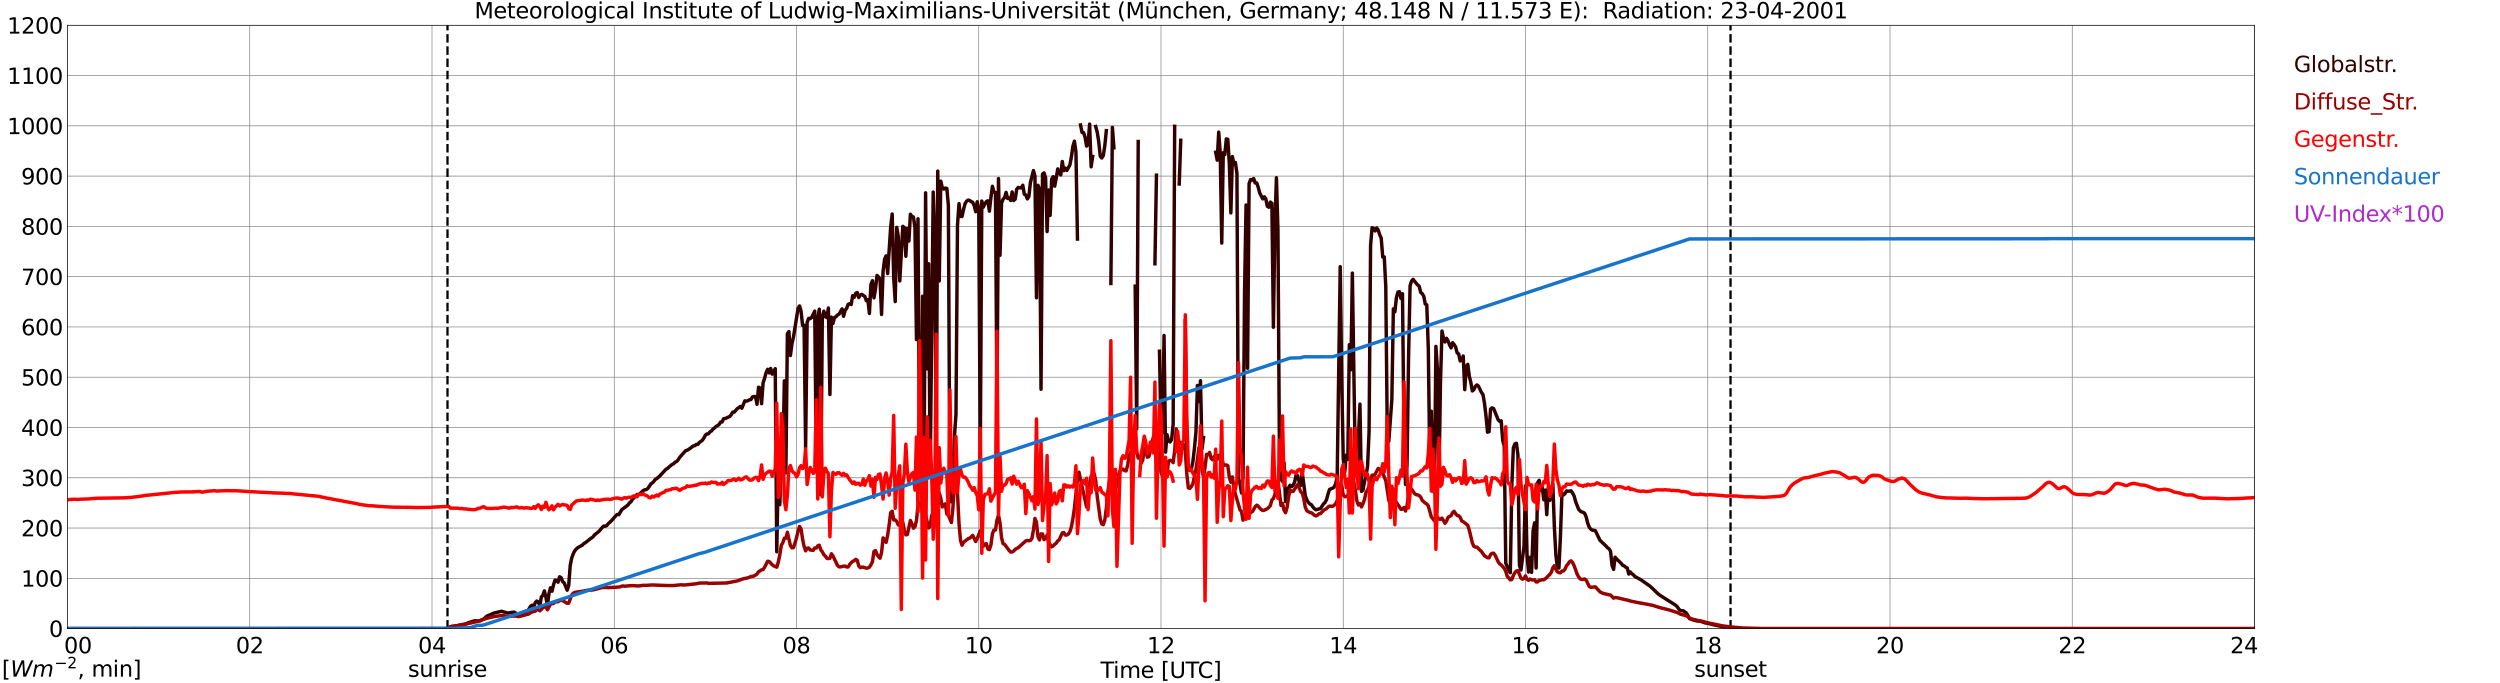<?xml version="1.0" encoding="utf-8" standalone="no"?>
<!DOCTYPE svg PUBLIC "-//W3C//DTD SVG 1.1//EN"
  "http://www.w3.org/Graphics/SVG/1.1/DTD/svg11.dtd">
<svg xmlns:xlink="http://www.w3.org/1999/xlink" width="1085.4pt" height="296.64pt" viewBox="0 0 1085.4 296.64" xmlns="http://www.w3.org/2000/svg" version="1.1">
 <defs>
  <style type="text/css">*{stroke-linejoin: round; stroke-linecap: butt}</style>
 </defs>
 <g id="figure_1">
  <g id="patch_1">
   <path d="M 0 296.64 
L 1085.4 296.64 
L 1085.4 0 
L 0 0 
z
" style="fill: #ffffff"/>
  </g>
  <g id="axes_1">
   <g id="patch_2">
    <path d="M 29.306 272.909 
L 978.814 272.909 
L 978.814 10.976 
L 29.306 10.976 
z
" style="fill: #ffffff"/>
   </g>
   <g id="patch_3">
    <path d="M 978.814 272.909 
L 978.814 272.909 
L 978.814 10.976 
L 978.814 10.976 
z
" clip-path="url(#p817b1a5078)" style="fill: #d3d3d3; opacity: 0.25; stroke: #d3d3d3; stroke-linejoin: miter"/>
   </g>
   <g id="matplotlib.axis_1">
    <g id="xtick_1">
     <g id="line2d_1">
      <path d="M 29.306 272.909 
L 29.306 10.976 
" clip-path="url(#p817b1a5078)" style="fill: none; stroke: #808080; stroke-width: 0.3; stroke-linecap: square"/>
     </g>
     <g id="line2d_2"/>
     <g id="text_1">
      <!--    00 -->
      <g transform="translate(18.733 283.627) scale(0.095 -0.095)">
       <defs>
        <path id="DejaVuSans-20" transform="scale(0.016)"/>
        <path id="DejaVuSans-30" d="M 2034 4250 
Q 1547 4250 1301 3770 
Q 1056 3291 1056 2328 
Q 1056 1369 1301 889 
Q 1547 409 2034 409 
Q 2525 409 2770 889 
Q 3016 1369 3016 2328 
Q 3016 3291 2770 3770 
Q 2525 4250 2034 4250 
z
M 2034 4750 
Q 2819 4750 3233 4129 
Q 3647 3509 3647 2328 
Q 3647 1150 3233 529 
Q 2819 -91 2034 -91 
Q 1250 -91 836 529 
Q 422 1150 422 2328 
Q 422 3509 836 4129 
Q 1250 4750 2034 4750 
z
" transform="scale(0.016)"/>
       </defs>
       <use xlink:href="#DejaVuSans-20"/>
       <use xlink:href="#DejaVuSans-20" transform="translate(31.787 0)"/>
       <use xlink:href="#DejaVuSans-20" transform="translate(63.574 0)"/>
       <use xlink:href="#DejaVuSans-30" transform="translate(95.361 0)"/>
       <use xlink:href="#DejaVuSans-30" transform="translate(158.984 0)"/>
      </g>
     </g>
    </g>
    <g id="xtick_2">
     <g id="line2d_3">
      <path d="M 108.431 272.909 
L 108.431 10.976 
" clip-path="url(#p817b1a5078)" style="fill: none; stroke: #808080; stroke-width: 0.3; stroke-linecap: square"/>
     </g>
     <g id="line2d_4"/>
     <g id="text_2">
      <!-- 02 -->
      <g transform="translate(102.387 283.627) scale(0.095 -0.095)">
       <defs>
        <path id="DejaVuSans-32" d="M 1228 531 
L 3431 531 
L 3431 0 
L 469 0 
L 469 531 
Q 828 903 1448 1529 
Q 2069 2156 2228 2338 
Q 2531 2678 2651 2914 
Q 2772 3150 2772 3378 
Q 2772 3750 2511 3984 
Q 2250 4219 1831 4219 
Q 1534 4219 1204 4116 
Q 875 4013 500 3803 
L 500 4441 
Q 881 4594 1212 4672 
Q 1544 4750 1819 4750 
Q 2544 4750 2975 4387 
Q 3406 4025 3406 3419 
Q 3406 3131 3298 2873 
Q 3191 2616 2906 2266 
Q 2828 2175 2409 1742 
Q 1991 1309 1228 531 
z
" transform="scale(0.016)"/>
       </defs>
       <use xlink:href="#DejaVuSans-30"/>
       <use xlink:href="#DejaVuSans-32" transform="translate(63.623 0)"/>
      </g>
     </g>
    </g>
    <g id="xtick_3">
     <g id="line2d_5">
      <path d="M 187.557 272.909 
L 187.557 10.976 
" clip-path="url(#p817b1a5078)" style="fill: none; stroke: #808080; stroke-width: 0.3; stroke-linecap: square"/>
     </g>
     <g id="line2d_6"/>
     <g id="text_3">
      <!-- 04 -->
      <g transform="translate(181.513 283.627) scale(0.095 -0.095)">
       <defs>
        <path id="DejaVuSans-34" d="M 2419 4116 
L 825 1625 
L 2419 1625 
L 2419 4116 
z
M 2253 4666 
L 3047 4666 
L 3047 1625 
L 3713 1625 
L 3713 1100 
L 3047 1100 
L 3047 0 
L 2419 0 
L 2419 1100 
L 313 1100 
L 313 1709 
L 2253 4666 
z
" transform="scale(0.016)"/>
       </defs>
       <use xlink:href="#DejaVuSans-30"/>
       <use xlink:href="#DejaVuSans-34" transform="translate(63.623 0)"/>
      </g>
     </g>
    </g>
    <g id="xtick_4">
     <g id="line2d_7">
      <path d="M 266.683 272.909 
L 266.683 10.976 
" clip-path="url(#p817b1a5078)" style="fill: none; stroke: #808080; stroke-width: 0.3; stroke-linecap: square"/>
     </g>
     <g id="line2d_8"/>
     <g id="text_4">
      <!-- 06 -->
      <g transform="translate(260.638 283.627) scale(0.095 -0.095)">
       <defs>
        <path id="DejaVuSans-36" d="M 2113 2584 
Q 1688 2584 1439 2293 
Q 1191 2003 1191 1497 
Q 1191 994 1439 701 
Q 1688 409 2113 409 
Q 2538 409 2786 701 
Q 3034 994 3034 1497 
Q 3034 2003 2786 2293 
Q 2538 2584 2113 2584 
z
M 3366 4563 
L 3366 3988 
Q 3128 4100 2886 4159 
Q 2644 4219 2406 4219 
Q 1781 4219 1451 3797 
Q 1122 3375 1075 2522 
Q 1259 2794 1537 2939 
Q 1816 3084 2150 3084 
Q 2853 3084 3261 2657 
Q 3669 2231 3669 1497 
Q 3669 778 3244 343 
Q 2819 -91 2113 -91 
Q 1303 -91 875 529 
Q 447 1150 447 2328 
Q 447 3434 972 4092 
Q 1497 4750 2381 4750 
Q 2619 4750 2861 4703 
Q 3103 4656 3366 4563 
z
" transform="scale(0.016)"/>
       </defs>
       <use xlink:href="#DejaVuSans-30"/>
       <use xlink:href="#DejaVuSans-36" transform="translate(63.623 0)"/>
      </g>
     </g>
    </g>
    <g id="xtick_5">
     <g id="line2d_9">
      <path d="M 345.808 272.909 
L 345.808 10.976 
" clip-path="url(#p817b1a5078)" style="fill: none; stroke: #808080; stroke-width: 0.3; stroke-linecap: square"/>
     </g>
     <g id="line2d_10"/>
     <g id="text_5">
      <!-- 08 -->
      <g transform="translate(339.764 283.627) scale(0.095 -0.095)">
       <defs>
        <path id="DejaVuSans-38" d="M 2034 2216 
Q 1584 2216 1326 1975 
Q 1069 1734 1069 1313 
Q 1069 891 1326 650 
Q 1584 409 2034 409 
Q 2484 409 2743 651 
Q 3003 894 3003 1313 
Q 3003 1734 2745 1975 
Q 2488 2216 2034 2216 
z
M 1403 2484 
Q 997 2584 770 2862 
Q 544 3141 544 3541 
Q 544 4100 942 4425 
Q 1341 4750 2034 4750 
Q 2731 4750 3128 4425 
Q 3525 4100 3525 3541 
Q 3525 3141 3298 2862 
Q 3072 2584 2669 2484 
Q 3125 2378 3379 2068 
Q 3634 1759 3634 1313 
Q 3634 634 3220 271 
Q 2806 -91 2034 -91 
Q 1263 -91 848 271 
Q 434 634 434 1313 
Q 434 1759 690 2068 
Q 947 2378 1403 2484 
z
M 1172 3481 
Q 1172 3119 1398 2916 
Q 1625 2713 2034 2713 
Q 2441 2713 2670 2916 
Q 2900 3119 2900 3481 
Q 2900 3844 2670 4047 
Q 2441 4250 2034 4250 
Q 1625 4250 1398 4047 
Q 1172 3844 1172 3481 
z
" transform="scale(0.016)"/>
       </defs>
       <use xlink:href="#DejaVuSans-30"/>
       <use xlink:href="#DejaVuSans-38" transform="translate(63.623 0)"/>
      </g>
     </g>
    </g>
    <g id="xtick_6">
     <g id="line2d_11">
      <path d="M 424.934 272.909 
L 424.934 10.976 
" clip-path="url(#p817b1a5078)" style="fill: none; stroke: #808080; stroke-width: 0.3; stroke-linecap: square"/>
     </g>
     <g id="line2d_12"/>
     <g id="text_6">
      <!-- 10 -->
      <g transform="translate(418.89 283.627) scale(0.095 -0.095)">
       <defs>
        <path id="DejaVuSans-31" d="M 794 531 
L 1825 531 
L 1825 4091 
L 703 3866 
L 703 4441 
L 1819 4666 
L 2450 4666 
L 2450 531 
L 3481 531 
L 3481 0 
L 794 0 
L 794 531 
z
" transform="scale(0.016)"/>
       </defs>
       <use xlink:href="#DejaVuSans-31"/>
       <use xlink:href="#DejaVuSans-30" transform="translate(63.623 0)"/>
      </g>
     </g>
    </g>
    <g id="xtick_7">
     <g id="line2d_13">
      <path d="M 504.06 272.909 
L 504.06 10.976 
" clip-path="url(#p817b1a5078)" style="fill: none; stroke: #808080; stroke-width: 0.3; stroke-linecap: square"/>
     </g>
     <g id="line2d_14"/>
     <g id="text_7">
      <!-- 12 -->
      <g transform="translate(498.015 283.627) scale(0.095 -0.095)">
       <use xlink:href="#DejaVuSans-31"/>
       <use xlink:href="#DejaVuSans-32" transform="translate(63.623 0)"/>
      </g>
     </g>
    </g>
    <g id="xtick_8">
     <g id="line2d_15">
      <path d="M 583.185 272.909 
L 583.185 10.976 
" clip-path="url(#p817b1a5078)" style="fill: none; stroke: #808080; stroke-width: 0.3; stroke-linecap: square"/>
     </g>
     <g id="line2d_16"/>
     <g id="text_8">
      <!-- 14 -->
      <g transform="translate(577.141 283.627) scale(0.095 -0.095)">
       <use xlink:href="#DejaVuSans-31"/>
       <use xlink:href="#DejaVuSans-34" transform="translate(63.623 0)"/>
      </g>
     </g>
    </g>
    <g id="xtick_9">
     <g id="line2d_17">
      <path d="M 662.311 272.909 
L 662.311 10.976 
" clip-path="url(#p817b1a5078)" style="fill: none; stroke: #808080; stroke-width: 0.3; stroke-linecap: square"/>
     </g>
     <g id="line2d_18"/>
     <g id="text_9">
      <!-- 16 -->
      <g transform="translate(656.267 283.627) scale(0.095 -0.095)">
       <use xlink:href="#DejaVuSans-31"/>
       <use xlink:href="#DejaVuSans-36" transform="translate(63.623 0)"/>
      </g>
     </g>
    </g>
    <g id="xtick_10">
     <g id="line2d_19">
      <path d="M 741.437 272.909 
L 741.437 10.976 
" clip-path="url(#p817b1a5078)" style="fill: none; stroke: #808080; stroke-width: 0.3; stroke-linecap: square"/>
     </g>
     <g id="line2d_20"/>
     <g id="text_10">
      <!-- 18 -->
      <g transform="translate(735.392 283.627) scale(0.095 -0.095)">
       <use xlink:href="#DejaVuSans-31"/>
       <use xlink:href="#DejaVuSans-38" transform="translate(63.623 0)"/>
      </g>
     </g>
    </g>
    <g id="xtick_11">
     <g id="line2d_21">
      <path d="M 820.562 272.909 
L 820.562 10.976 
" clip-path="url(#p817b1a5078)" style="fill: none; stroke: #808080; stroke-width: 0.3; stroke-linecap: square"/>
     </g>
     <g id="line2d_22"/>
     <g id="text_11">
      <!-- 20 -->
      <g transform="translate(814.518 283.627) scale(0.095 -0.095)">
       <use xlink:href="#DejaVuSans-32"/>
       <use xlink:href="#DejaVuSans-30" transform="translate(63.623 0)"/>
      </g>
     </g>
    </g>
    <g id="xtick_12">
     <g id="line2d_23">
      <path d="M 899.688 272.909 
L 899.688 10.976 
" clip-path="url(#p817b1a5078)" style="fill: none; stroke: #808080; stroke-width: 0.3; stroke-linecap: square"/>
     </g>
     <g id="line2d_24"/>
     <g id="text_12">
      <!-- 22 -->
      <g transform="translate(893.644 283.627) scale(0.095 -0.095)">
       <use xlink:href="#DejaVuSans-32"/>
       <use xlink:href="#DejaVuSans-32" transform="translate(63.623 0)"/>
      </g>
     </g>
    </g>
    <g id="xtick_13">
     <g id="line2d_25">
      <path d="M 978.814 272.909 
L 978.814 10.976 
" clip-path="url(#p817b1a5078)" style="fill: none; stroke: #808080; stroke-width: 0.3; stroke-linecap: square"/>
     </g>
     <g id="line2d_26"/>
     <g id="text_13">
      <!-- 24    -->
      <g transform="translate(968.241 283.627) scale(0.095 -0.095)">
       <use xlink:href="#DejaVuSans-32"/>
       <use xlink:href="#DejaVuSans-34" transform="translate(63.623 0)"/>
       <use xlink:href="#DejaVuSans-20" transform="translate(127.246 0)"/>
       <use xlink:href="#DejaVuSans-20" transform="translate(159.033 0)"/>
       <use xlink:href="#DejaVuSans-20" transform="translate(190.82 0)"/>
      </g>
     </g>
    </g>
    <g id="text_14">
     <!-- Time [UTC] -->
     <g transform="translate(477.806 294.322) scale(0.095 -0.095)">
      <defs>
       <path id="DejaVuSans-54" d="M -19 4666 
L 3928 4666 
L 3928 4134 
L 2272 4134 
L 2272 0 
L 1638 0 
L 1638 4134 
L -19 4134 
L -19 4666 
z
" transform="scale(0.016)"/>
       <path id="DejaVuSans-69" d="M 603 3500 
L 1178 3500 
L 1178 0 
L 603 0 
L 603 3500 
z
M 603 4863 
L 1178 4863 
L 1178 4134 
L 603 4134 
L 603 4863 
z
" transform="scale(0.016)"/>
       <path id="DejaVuSans-6d" d="M 3328 2828 
Q 3544 3216 3844 3400 
Q 4144 3584 4550 3584 
Q 5097 3584 5394 3201 
Q 5691 2819 5691 2113 
L 5691 0 
L 5113 0 
L 5113 2094 
Q 5113 2597 4934 2840 
Q 4756 3084 4391 3084 
Q 3944 3084 3684 2787 
Q 3425 2491 3425 1978 
L 3425 0 
L 2847 0 
L 2847 2094 
Q 2847 2600 2669 2842 
Q 2491 3084 2119 3084 
Q 1678 3084 1418 2786 
Q 1159 2488 1159 1978 
L 1159 0 
L 581 0 
L 581 3500 
L 1159 3500 
L 1159 2956 
Q 1356 3278 1631 3431 
Q 1906 3584 2284 3584 
Q 2666 3584 2933 3390 
Q 3200 3197 3328 2828 
z
" transform="scale(0.016)"/>
       <path id="DejaVuSans-65" d="M 3597 1894 
L 3597 1613 
L 953 1613 
Q 991 1019 1311 708 
Q 1631 397 2203 397 
Q 2534 397 2845 478 
Q 3156 559 3463 722 
L 3463 178 
Q 3153 47 2828 -22 
Q 2503 -91 2169 -91 
Q 1331 -91 842 396 
Q 353 884 353 1716 
Q 353 2575 817 3079 
Q 1281 3584 2069 3584 
Q 2775 3584 3186 3129 
Q 3597 2675 3597 1894 
z
M 3022 2063 
Q 3016 2534 2758 2815 
Q 2500 3097 2075 3097 
Q 1594 3097 1305 2825 
Q 1016 2553 972 2059 
L 3022 2063 
z
" transform="scale(0.016)"/>
       <path id="DejaVuSans-5b" d="M 550 4863 
L 1875 4863 
L 1875 4416 
L 1125 4416 
L 1125 -397 
L 1875 -397 
L 1875 -844 
L 550 -844 
L 550 4863 
z
" transform="scale(0.016)"/>
       <path id="DejaVuSans-55" d="M 556 4666 
L 1191 4666 
L 1191 1831 
Q 1191 1081 1462 751 
Q 1734 422 2344 422 
Q 2950 422 3222 751 
Q 3494 1081 3494 1831 
L 3494 4666 
L 4128 4666 
L 4128 1753 
Q 4128 841 3676 375 
Q 3225 -91 2344 -91 
Q 1459 -91 1007 375 
Q 556 841 556 1753 
L 556 4666 
z
" transform="scale(0.016)"/>
       <path id="DejaVuSans-43" d="M 4122 4306 
L 4122 3641 
Q 3803 3938 3442 4084 
Q 3081 4231 2675 4231 
Q 1875 4231 1450 3742 
Q 1025 3253 1025 2328 
Q 1025 1406 1450 917 
Q 1875 428 2675 428 
Q 3081 428 3442 575 
Q 3803 722 4122 1019 
L 4122 359 
Q 3791 134 3420 21 
Q 3050 -91 2638 -91 
Q 1578 -91 968 557 
Q 359 1206 359 2328 
Q 359 3453 968 4101 
Q 1578 4750 2638 4750 
Q 3056 4750 3426 4639 
Q 3797 4528 4122 4306 
z
" transform="scale(0.016)"/>
       <path id="DejaVuSans-5d" d="M 1947 4863 
L 1947 -844 
L 622 -844 
L 622 -397 
L 1369 -397 
L 1369 4416 
L 622 4416 
L 622 4863 
L 1947 4863 
z
" transform="scale(0.016)"/>
      </defs>
      <use xlink:href="#DejaVuSans-54"/>
      <use xlink:href="#DejaVuSans-69" transform="translate(57.959 0)"/>
      <use xlink:href="#DejaVuSans-6d" transform="translate(85.742 0)"/>
      <use xlink:href="#DejaVuSans-65" transform="translate(183.154 0)"/>
      <use xlink:href="#DejaVuSans-20" transform="translate(244.678 0)"/>
      <use xlink:href="#DejaVuSans-5b" transform="translate(276.465 0)"/>
      <use xlink:href="#DejaVuSans-55" transform="translate(315.479 0)"/>
      <use xlink:href="#DejaVuSans-54" transform="translate(388.672 0)"/>
      <use xlink:href="#DejaVuSans-43" transform="translate(443.881 0)"/>
      <use xlink:href="#DejaVuSans-5d" transform="translate(513.705 0)"/>
     </g>
    </g>
   </g>
   <g id="matplotlib.axis_2">
    <g id="ytick_1">
     <g id="line2d_27">
      <path d="M 29.306 272.909 
L 978.814 272.909 
" clip-path="url(#p817b1a5078)" style="fill: none; stroke: #808080; stroke-width: 0.3; stroke-linecap: square"/>
     </g>
     <g id="line2d_28"/>
     <g id="text_15">
      <!-- 0 -->
      <g transform="translate(21.261 276.518) scale(0.095 -0.095)">
       <use xlink:href="#DejaVuSans-30"/>
      </g>
     </g>
    </g>
    <g id="ytick_2">
     <g id="line2d_29">
      <path d="M 29.306 251.081 
L 978.814 251.081 
" clip-path="url(#p817b1a5078)" style="fill: none; stroke: #808080; stroke-width: 0.3; stroke-linecap: square"/>
     </g>
     <g id="line2d_30"/>
     <g id="text_16">
      <!-- 100 -->
      <g transform="translate(9.173 254.69) scale(0.095 -0.095)">
       <use xlink:href="#DejaVuSans-31"/>
       <use xlink:href="#DejaVuSans-30" transform="translate(63.623 0)"/>
       <use xlink:href="#DejaVuSans-30" transform="translate(127.246 0)"/>
      </g>
     </g>
    </g>
    <g id="ytick_3">
     <g id="line2d_31">
      <path d="M 29.306 229.253 
L 978.814 229.253 
" clip-path="url(#p817b1a5078)" style="fill: none; stroke: #808080; stroke-width: 0.3; stroke-linecap: square"/>
     </g>
     <g id="line2d_32"/>
     <g id="text_17">
      <!-- 200 -->
      <g transform="translate(9.173 232.863) scale(0.095 -0.095)">
       <use xlink:href="#DejaVuSans-32"/>
       <use xlink:href="#DejaVuSans-30" transform="translate(63.623 0)"/>
       <use xlink:href="#DejaVuSans-30" transform="translate(127.246 0)"/>
      </g>
     </g>
    </g>
    <g id="ytick_4">
     <g id="line2d_33">
      <path d="M 29.306 207.426 
L 978.814 207.426 
" clip-path="url(#p817b1a5078)" style="fill: none; stroke: #808080; stroke-width: 0.3; stroke-linecap: square"/>
     </g>
     <g id="line2d_34"/>
     <g id="text_18">
      <!-- 300 -->
      <g transform="translate(9.173 211.035) scale(0.095 -0.095)">
       <defs>
        <path id="DejaVuSans-33" d="M 2597 2516 
Q 3050 2419 3304 2112 
Q 3559 1806 3559 1356 
Q 3559 666 3084 287 
Q 2609 -91 1734 -91 
Q 1441 -91 1130 -33 
Q 819 25 488 141 
L 488 750 
Q 750 597 1062 519 
Q 1375 441 1716 441 
Q 2309 441 2620 675 
Q 2931 909 2931 1356 
Q 2931 1769 2642 2001 
Q 2353 2234 1838 2234 
L 1294 2234 
L 1294 2753 
L 1863 2753 
Q 2328 2753 2575 2939 
Q 2822 3125 2822 3475 
Q 2822 3834 2567 4026 
Q 2313 4219 1838 4219 
Q 1578 4219 1281 4162 
Q 984 4106 628 3988 
L 628 4550 
Q 988 4650 1302 4700 
Q 1616 4750 1894 4750 
Q 2613 4750 3031 4423 
Q 3450 4097 3450 3541 
Q 3450 3153 3228 2886 
Q 3006 2619 2597 2516 
z
" transform="scale(0.016)"/>
       </defs>
       <use xlink:href="#DejaVuSans-33"/>
       <use xlink:href="#DejaVuSans-30" transform="translate(63.623 0)"/>
       <use xlink:href="#DejaVuSans-30" transform="translate(127.246 0)"/>
      </g>
     </g>
    </g>
    <g id="ytick_5">
     <g id="line2d_35">
      <path d="M 29.306 185.598 
L 978.814 185.598 
" clip-path="url(#p817b1a5078)" style="fill: none; stroke: #808080; stroke-width: 0.3; stroke-linecap: square"/>
     </g>
     <g id="line2d_36"/>
     <g id="text_19">
      <!-- 400 -->
      <g transform="translate(9.173 189.207) scale(0.095 -0.095)">
       <use xlink:href="#DejaVuSans-34"/>
       <use xlink:href="#DejaVuSans-30" transform="translate(63.623 0)"/>
       <use xlink:href="#DejaVuSans-30" transform="translate(127.246 0)"/>
      </g>
     </g>
    </g>
    <g id="ytick_6">
     <g id="line2d_37">
      <path d="M 29.306 163.77 
L 978.814 163.77 
" clip-path="url(#p817b1a5078)" style="fill: none; stroke: #808080; stroke-width: 0.3; stroke-linecap: square"/>
     </g>
     <g id="line2d_38"/>
     <g id="text_20">
      <!-- 500 -->
      <g transform="translate(9.173 167.379) scale(0.095 -0.095)">
       <defs>
        <path id="DejaVuSans-35" d="M 691 4666 
L 3169 4666 
L 3169 4134 
L 1269 4134 
L 1269 2991 
Q 1406 3038 1543 3061 
Q 1681 3084 1819 3084 
Q 2600 3084 3056 2656 
Q 3513 2228 3513 1497 
Q 3513 744 3044 326 
Q 2575 -91 1722 -91 
Q 1428 -91 1123 -41 
Q 819 9 494 109 
L 494 744 
Q 775 591 1075 516 
Q 1375 441 1709 441 
Q 2250 441 2565 725 
Q 2881 1009 2881 1497 
Q 2881 1984 2565 2268 
Q 2250 2553 1709 2553 
Q 1456 2553 1204 2497 
Q 953 2441 691 2322 
L 691 4666 
z
" transform="scale(0.016)"/>
       </defs>
       <use xlink:href="#DejaVuSans-35"/>
       <use xlink:href="#DejaVuSans-30" transform="translate(63.623 0)"/>
       <use xlink:href="#DejaVuSans-30" transform="translate(127.246 0)"/>
      </g>
     </g>
    </g>
    <g id="ytick_7">
     <g id="line2d_39">
      <path d="M 29.306 141.942 
L 978.814 141.942 
" clip-path="url(#p817b1a5078)" style="fill: none; stroke: #808080; stroke-width: 0.3; stroke-linecap: square"/>
     </g>
     <g id="line2d_40"/>
     <g id="text_21">
      <!-- 600 -->
      <g transform="translate(9.173 145.551) scale(0.095 -0.095)">
       <use xlink:href="#DejaVuSans-36"/>
       <use xlink:href="#DejaVuSans-30" transform="translate(63.623 0)"/>
       <use xlink:href="#DejaVuSans-30" transform="translate(127.246 0)"/>
      </g>
     </g>
    </g>
    <g id="ytick_8">
     <g id="line2d_41">
      <path d="M 29.306 120.114 
L 978.814 120.114 
" clip-path="url(#p817b1a5078)" style="fill: none; stroke: #808080; stroke-width: 0.3; stroke-linecap: square"/>
     </g>
     <g id="line2d_42"/>
     <g id="text_22">
      <!-- 700 -->
      <g transform="translate(9.173 123.724) scale(0.095 -0.095)">
       <defs>
        <path id="DejaVuSans-37" d="M 525 4666 
L 3525 4666 
L 3525 4397 
L 1831 0 
L 1172 0 
L 2766 4134 
L 525 4134 
L 525 4666 
z
" transform="scale(0.016)"/>
       </defs>
       <use xlink:href="#DejaVuSans-37"/>
       <use xlink:href="#DejaVuSans-30" transform="translate(63.623 0)"/>
       <use xlink:href="#DejaVuSans-30" transform="translate(127.246 0)"/>
      </g>
     </g>
    </g>
    <g id="ytick_9">
     <g id="line2d_43">
      <path d="M 29.306 98.287 
L 978.814 98.287 
" clip-path="url(#p817b1a5078)" style="fill: none; stroke: #808080; stroke-width: 0.3; stroke-linecap: square"/>
     </g>
     <g id="line2d_44"/>
     <g id="text_23">
      <!-- 800 -->
      <g transform="translate(9.173 101.896) scale(0.095 -0.095)">
       <use xlink:href="#DejaVuSans-38"/>
       <use xlink:href="#DejaVuSans-30" transform="translate(63.623 0)"/>
       <use xlink:href="#DejaVuSans-30" transform="translate(127.246 0)"/>
      </g>
     </g>
    </g>
    <g id="ytick_10">
     <g id="line2d_45">
      <path d="M 29.306 76.459 
L 978.814 76.459 
" clip-path="url(#p817b1a5078)" style="fill: none; stroke: #808080; stroke-width: 0.3; stroke-linecap: square"/>
     </g>
     <g id="line2d_46"/>
     <g id="text_24">
      <!-- 900 -->
      <g transform="translate(9.173 80.068) scale(0.095 -0.095)">
       <defs>
        <path id="DejaVuSans-39" d="M 703 97 
L 703 672 
Q 941 559 1184 500 
Q 1428 441 1663 441 
Q 2288 441 2617 861 
Q 2947 1281 2994 2138 
Q 2813 1869 2534 1725 
Q 2256 1581 1919 1581 
Q 1219 1581 811 2004 
Q 403 2428 403 3163 
Q 403 3881 828 4315 
Q 1253 4750 1959 4750 
Q 2769 4750 3195 4129 
Q 3622 3509 3622 2328 
Q 3622 1225 3098 567 
Q 2575 -91 1691 -91 
Q 1453 -91 1209 -44 
Q 966 3 703 97 
z
M 1959 2075 
Q 2384 2075 2632 2365 
Q 2881 2656 2881 3163 
Q 2881 3666 2632 3958 
Q 2384 4250 1959 4250 
Q 1534 4250 1286 3958 
Q 1038 3666 1038 3163 
Q 1038 2656 1286 2365 
Q 1534 2075 1959 2075 
z
" transform="scale(0.016)"/>
       </defs>
       <use xlink:href="#DejaVuSans-39"/>
       <use xlink:href="#DejaVuSans-30" transform="translate(63.623 0)"/>
       <use xlink:href="#DejaVuSans-30" transform="translate(127.246 0)"/>
      </g>
     </g>
    </g>
    <g id="ytick_11">
     <g id="line2d_47">
      <path d="M 29.306 54.631 
L 978.814 54.631 
" clip-path="url(#p817b1a5078)" style="fill: none; stroke: #808080; stroke-width: 0.3; stroke-linecap: square"/>
     </g>
     <g id="line2d_48"/>
     <g id="text_25">
      <!-- 1000 -->
      <g transform="translate(3.128 58.24) scale(0.095 -0.095)">
       <use xlink:href="#DejaVuSans-31"/>
       <use xlink:href="#DejaVuSans-30" transform="translate(63.623 0)"/>
       <use xlink:href="#DejaVuSans-30" transform="translate(127.246 0)"/>
       <use xlink:href="#DejaVuSans-30" transform="translate(190.869 0)"/>
      </g>
     </g>
    </g>
    <g id="ytick_12">
     <g id="line2d_49">
      <path d="M 29.306 32.803 
L 978.814 32.803 
" clip-path="url(#p817b1a5078)" style="fill: none; stroke: #808080; stroke-width: 0.3; stroke-linecap: square"/>
     </g>
     <g id="line2d_50"/>
     <g id="text_26">
      <!-- 1100 -->
      <g transform="translate(3.128 36.413) scale(0.095 -0.095)">
       <use xlink:href="#DejaVuSans-31"/>
       <use xlink:href="#DejaVuSans-31" transform="translate(63.623 0)"/>
       <use xlink:href="#DejaVuSans-30" transform="translate(127.246 0)"/>
       <use xlink:href="#DejaVuSans-30" transform="translate(190.869 0)"/>
      </g>
     </g>
    </g>
    <g id="ytick_13">
     <g id="line2d_51">
      <path d="M 29.306 10.976 
L 978.814 10.976 
" clip-path="url(#p817b1a5078)" style="fill: none; stroke: #808080; stroke-width: 0.3; stroke-linecap: square"/>
     </g>
     <g id="line2d_52"/>
     <g id="text_27">
      <!-- 1200 -->
      <g transform="translate(3.128 14.585) scale(0.095 -0.095)">
       <use xlink:href="#DejaVuSans-31"/>
       <use xlink:href="#DejaVuSans-32" transform="translate(63.623 0)"/>
       <use xlink:href="#DejaVuSans-30" transform="translate(127.246 0)"/>
       <use xlink:href="#DejaVuSans-30" transform="translate(190.869 0)"/>
      </g>
     </g>
    </g>
   </g>
   <g id="line2d_53">
    <path d="M 194.283 272.909 
L 194.283 10.976 
" clip-path="url(#p817b1a5078)" style="fill: none; stroke-dasharray: 3.7,1.6; stroke-dashoffset: 0; stroke: #000000"/>
   </g>
   <g id="line2d_54">
    <path d="M 751.327 272.909 
L 751.327 10.976 
" clip-path="url(#p817b1a5078)" style="fill: none; stroke-dasharray: 3.7,1.6; stroke-dashoffset: 0; stroke: #000000"/>
   </g>
   <g id="line2d_55">
    <path d="M 29.306 272.909 
L 194.81 272.909 
L 195.47 272.147 
L 198.767 271.597 
L 200.745 271.189 
L 202.063 270.94 
L 203.382 270.348 
L 206.02 269.532 
L 207.998 269.587 
L 209.976 268.836 
L 211.295 267.537 
L 214.592 266.123 
L 217.889 265.367 
L 218.548 265.673 
L 219.207 265.782 
L 219.867 266.027 
L 220.526 266.138 
L 223.164 265.751 
L 223.823 266.103 
L 224.482 267.011 
L 225.142 266.919 
L 225.801 266.553 
L 227.12 266.288 
L 227.779 265.673 
L 228.439 265.315 
L 229.098 265.291 
L 230.417 263.121 
L 231.076 262.757 
L 231.736 263.464 
L 232.395 261.622 
L 233.054 260.947 
L 233.714 261.353 
L 234.373 262.988 
L 235.033 259.153 
L 235.692 258.5 
L 236.351 256.54 
L 237.011 259.349 
L 237.67 262.829 
L 238.329 257.721 
L 238.989 255.206 
L 239.648 256.682 
L 240.308 253.901 
L 240.967 251.86 
L 241.626 252.094 
L 242.286 252.771 
L 242.945 250.417 
L 243.604 250.791 
L 244.264 252.506 
L 244.923 253.032 
L 246.242 256.239 
L 246.901 254.261 
L 247.561 245.493 
L 248.22 242.236 
L 248.88 240.429 
L 249.539 239.139 
L 250.198 238.353 
L 250.858 237.773 
L 252.836 236.673 
L 253.495 235.976 
L 254.155 235.618 
L 256.133 234.029 
L 257.451 233.108 
L 258.111 232.224 
L 259.43 231.192 
L 260.089 230.635 
L 261.408 229.081 
L 262.067 228.411 
L 262.726 228.483 
L 263.386 228.203 
L 264.045 227.394 
L 265.364 226.193 
L 267.342 223.925 
L 268.002 223.336 
L 268.661 223.441 
L 269.98 221.264 
L 272.617 219.267 
L 273.277 218.339 
L 273.936 217.859 
L 274.595 216.755 
L 275.914 215.491 
L 276.573 214.699 
L 277.233 214.788 
L 277.892 214.314 
L 279.211 213.02 
L 279.87 212.662 
L 280.53 212.603 
L 281.189 212.127 
L 281.849 211.243 
L 282.508 210.15 
L 283.167 209.704 
L 283.827 209.056 
L 284.486 208.135 
L 285.145 207.794 
L 286.464 206.642 
L 289.102 203.767 
L 289.761 203.359 
L 291.739 201.687 
L 292.399 201.364 
L 293.058 200.659 
L 293.717 200.428 
L 294.377 199.707 
L 295.036 198.633 
L 297.674 195.669 
L 298.333 195.481 
L 299.652 194.658 
L 300.971 193.593 
L 301.63 193.521 
L 302.289 192.949 
L 302.949 192.96 
L 303.608 192.133 
L 304.927 191.168 
L 305.586 190.19 
L 306.246 188.92 
L 306.905 188.398 
L 307.564 188.361 
L 308.224 187.512 
L 308.883 187.119 
L 309.543 186.301 
L 310.202 185.82 
L 310.861 185.148 
L 311.521 184.794 
L 312.18 184.312 
L 312.839 183.234 
L 313.499 183.208 
L 314.158 181.806 
L 314.818 181.712 
L 316.796 180.828 
L 317.455 180.099 
L 318.114 178.923 
L 318.774 178.942 
L 320.093 177.399 
L 320.752 177.017 
L 321.411 176.467 
L 322.071 177.231 
L 323.39 174.027 
L 324.049 174.175 
L 324.708 173.968 
L 325.368 173.579 
L 326.027 173.464 
L 326.686 172.329 
L 327.346 172.15 
L 328.005 172.193 
L 328.665 175.524 
L 329.324 168.131 
L 329.983 168.443 
L 330.643 175.254 
L 331.302 166.241 
L 331.961 164.241 
L 332.621 161.744 
L 333.28 160.343 
L 333.94 161.899 
L 334.599 159.981 
L 335.258 162.421 
L 336.577 160.055 
L 337.236 239.556 
L 337.896 204.933 
L 338.555 219.097 
L 339.215 200.187 
L 339.874 199.212 
L 340.533 165.346 
L 341.193 205.319 
L 341.852 144.898 
L 342.512 143.959 
L 343.171 154.354 
L 343.83 149.204 
L 344.49 146.33 
L 346.468 133.988 
L 347.127 132.836 
L 347.787 135.108 
L 348.446 141.285 
L 349.105 141.215 
L 349.765 194.272 
L 350.424 140.032 
L 351.083 138.225 
L 351.743 138.341 
L 352.402 137.806 
L 353.721 135.088 
L 354.38 198.149 
L 355.04 138.528 
L 355.699 134.246 
L 356.359 214.762 
L 357.018 137.426 
L 357.677 135.082 
L 358.337 137.526 
L 358.996 137.867 
L 359.655 133.731 
L 360.315 171.296 
L 360.974 137.677 
L 361.634 140.432 
L 362.293 137.841 
L 362.952 137.522 
L 363.612 136.76 
L 364.271 136.4 
L 365.59 134.104 
L 366.249 137.33 
L 366.909 134.698 
L 367.568 133.914 
L 368.227 132.142 
L 368.887 131.819 
L 369.546 132.218 
L 370.206 128.363 
L 370.865 129.064 
L 371.524 127.329 
L 372.184 127.012 
L 372.843 129.193 
L 373.502 128.066 
L 374.162 127.793 
L 375.481 128.732 
L 376.14 130.566 
L 376.799 130.088 
L 377.459 136.084 
L 378.118 123.587 
L 378.777 121.863 
L 379.437 129.315 
L 380.096 125.462 
L 380.756 119.588 
L 381.415 120.235 
L 382.074 121.258 
L 382.734 136.529 
L 383.393 117.812 
L 384.053 112.547 
L 384.712 111.08 
L 385.371 118.794 
L 386.69 98.568 
L 387.349 92.906 
L 388.009 120.704 
L 388.668 130.937 
L 389.328 98.717 
L 389.987 102.558 
L 390.646 121.974 
L 391.965 98.269 
L 392.624 98.815 
L 393.284 111.25 
L 393.943 99.188 
L 394.603 104.647 
L 395.262 93.011 
L 395.921 93.987 
L 396.581 94.218 
L 397.24 98.854 
L 397.899 147.438 
L 398.559 94.971 
L 399.218 198.574 
L 399.878 213.251 
L 400.537 128.619 
L 401.196 201.687 
L 401.856 83.708 
L 402.515 160.147 
L 403.175 114.533 
L 403.834 206.712 
L 405.153 83.378 
L 405.812 102.279 
L 406.471 195.975 
L 407.131 74.287 
L 407.79 121.981 
L 408.45 78.672 
L 409.109 81.482 
L 409.768 82.097 
L 410.428 81.634 
L 411.087 81.818 
L 411.746 89.276 
L 412.406 216.676 
L 413.065 217.914 
L 413.725 206.69 
L 414.384 189.287 
L 415.043 179.936 
L 415.703 97.752 
L 416.362 88.425 
L 417.022 93.976 
L 417.681 93.96 
L 418.34 90.859 
L 419 88.386 
L 419.659 87.358 
L 420.318 86.88 
L 420.978 87.026 
L 421.637 87.543 
L 422.297 87.781 
L 422.956 89.261 
L 423.615 91.902 
L 424.275 87.591 
L 424.934 90.614 
L 425.593 198.315 
L 426.253 87.281 
L 426.912 89.938 
L 427.572 88.501 
L 428.231 87.55 
L 428.89 87.163 
L 429.55 91.675 
L 430.209 85.766 
L 430.869 80.886 
L 431.528 83.514 
L 432.187 83.514 
L 432.847 176.458 
L 433.506 77.529 
L 434.165 110.84 
L 434.825 88.204 
L 435.484 86.482 
L 436.144 85.821 
L 436.803 83.538 
L 437.462 86.142 
L 438.122 85.88 
L 438.781 87.041 
L 439.44 83.337 
L 440.1 87.048 
L 440.759 86.465 
L 441.419 82.149 
L 442.078 81.357 
L 442.737 81.58 
L 443.397 81.584 
L 444.056 80.423 
L 444.716 84.328 
L 445.375 84.675 
L 446.034 86.358 
L 446.694 85.321 
L 447.353 79.331 
L 448.672 74.064 
L 449.331 76.494 
L 449.991 129.295 
L 450.65 80.447 
L 451.309 81.977 
L 451.969 168.987 
L 452.628 75.608 
L 453.287 75.058 
L 453.947 77.197 
L 454.606 100.535 
L 455.266 82.499 
L 455.925 93.522 
L 456.584 77.828 
L 457.244 76.695 
L 457.903 80.825 
L 458.563 77.426 
L 459.222 73.329 
L 459.881 75.073 
L 460.541 75.929 
L 461.2 70.116 
L 461.859 74.088 
L 462.519 72.986 
L 463.178 73.988 
L 464.497 71.628 
L 465.156 68.153 
L 465.816 63.454 
L 466.475 61.291 
L 467.134 66.006 
L 467.794 103.787 
M 469.113 54.251 
L 469.772 57.486 
L 470.431 57.591 
L 471.091 59.538 
L 471.75 63.434 
L 472.409 62.426 
L 473.069 53.874 
L 473.728 72.423 
L 474.388 67.92 
M 475.706 54.924 
L 476.366 57.386 
L 477.025 61.503 
L 477.685 67.817 
L 478.344 68.594 
L 479.003 67.558 
L 479.663 63.288 
L 480.322 56.718 
M 482.3 123.083 
L 482.96 55.295 
L 483.619 64.198 
M 492.85 124.231 
L 493.51 186.167 
L 494.169 61.452 
M 501.422 114.518 
L 502.082 76.051 
M 503.4 152.496 
L 504.06 188.492 
L 504.719 187.647 
L 505.379 145.679 
L 506.038 196.302 
L 506.697 188.739 
L 507.357 191.513 
L 508.016 191.867 
L 508.675 190.819 
L 509.335 184.179 
L 509.994 54.832 
M 511.972 79.873 
L 512.632 60.896 
M 514.61 139.273 
L 515.269 200.831 
L 515.929 203.894 
L 516.588 204.236 
L 517.247 203.473 
L 517.907 200.491 
L 518.566 194.669 
L 519.226 187.678 
L 519.885 167.343 
L 520.544 174.295 
L 521.204 165.296 
L 521.863 194.877 
L 522.522 189.939 
M 527.797 66.093 
L 528.457 69.531 
L 529.116 57.366 
L 529.776 66.412 
L 530.435 105.536 
L 531.094 66.289 
L 531.754 67.136 
L 532.413 60.296 
L 533.073 60.494 
L 533.732 71.423 
L 534.391 92.43 
L 535.051 67.981 
L 535.71 71.351 
L 536.369 70.557 
L 537.029 75.328 
L 537.688 207.642 
L 538.348 209.888 
L 539.007 214.009 
L 539.666 207.207 
L 540.326 127.331 
L 540.985 89.012 
L 541.644 159.882 
L 542.304 79.694 
L 542.963 77.939 
L 543.623 78.238 
L 544.282 77.522 
L 544.941 79.421 
L 545.601 79.412 
L 546.26 81.268 
L 546.919 83.804 
L 548.238 86.349 
L 548.898 85.439 
L 549.557 86.325 
L 550.216 89.529 
L 550.876 89.979 
L 551.535 87.735 
L 552.195 88.309 
L 552.854 142.073 
L 553.513 97.298 
L 554.173 77.153 
L 554.832 99.834 
L 555.491 198.985 
L 556.151 208.019 
L 556.81 209.041 
L 557.47 200.866 
L 558.129 217.768 
L 558.788 215.198 
L 559.448 211.715 
L 560.107 210.671 
L 560.766 211.263 
L 561.426 210.704 
L 562.085 209.266 
L 562.745 206.12 
L 563.404 206.552 
L 564.063 209.327 
L 564.723 210.754 
L 565.382 205.186 
L 566.701 215.27 
L 567.36 216.975 
L 568.02 218.093 
L 568.679 218.807 
L 569.338 219.121 
L 569.998 220.094 
L 570.657 220.856 
L 571.317 221.323 
L 573.295 220.786 
L 574.613 218.776 
L 575.273 218.176 
L 575.932 216.925 
L 576.592 214.432 
L 577.251 212.461 
L 578.57 211.944 
L 579.229 211.496 
L 579.889 210.062 
L 580.548 207.015 
L 581.867 115.777 
L 582.526 164.549 
L 583.185 199.236 
L 583.845 204.85 
L 584.504 197.59 
L 585.164 199.399 
L 585.823 149.669 
L 586.482 160.548 
L 587.142 118.573 
L 588.46 205.269 
L 589.12 204.023 
L 590.439 175.467 
L 591.098 213.365 
L 591.757 212.78 
L 592.417 209.006 
L 593.076 206.38 
L 593.736 202.591 
L 594.395 187.495 
L 595.054 106.435 
L 595.714 98.859 
L 596.373 99.171 
L 597.032 100.266 
L 597.692 98.979 
L 598.351 99.841 
L 599.011 101.904 
L 599.67 103.418 
L 600.329 111.606 
L 600.989 111.551 
L 601.648 124.456 
L 602.307 189.511 
L 602.967 191.592 
L 604.286 173.4 
L 604.945 134.086 
L 605.604 135.366 
L 606.264 129.214 
L 606.923 126.792 
L 607.582 126.639 
L 608.242 129.605 
L 608.901 127.521 
L 609.561 188.435 
L 610.22 210.348 
L 610.879 201.801 
L 611.539 154.991 
L 612.198 124.072 
L 612.858 121.976 
L 613.517 121.291 
L 614.836 122.952 
L 615.495 123.686 
L 616.154 124.246 
L 616.814 126.986 
L 617.473 127.501 
L 618.133 128.619 
L 618.792 132.006 
L 619.451 132.347 
L 620.111 151.306 
L 620.77 202.593 
L 621.429 178.528 
L 622.089 212.184 
L 622.748 213.941 
L 623.408 150.392 
L 624.067 160.109 
L 624.726 209.573 
L 625.386 166.619 
L 626.045 143.723 
L 626.705 146.864 
L 627.364 148.477 
L 628.023 146.875 
L 628.683 147.951 
L 629.342 149.752 
L 630.001 151.049 
L 630.661 148.801 
L 631.32 149.582 
L 631.98 150.68 
L 632.639 153.214 
L 633.298 153.686 
L 633.958 156.709 
L 634.617 156.464 
L 635.276 154.567 
L 635.936 169.164 
L 636.595 159.164 
L 637.255 158.2 
L 637.914 163.357 
L 638.573 166.023 
L 639.233 169.729 
L 639.892 169.199 
L 640.552 167.74 
L 641.211 167.131 
L 641.87 167.62 
L 643.189 170.39 
L 643.848 171.303 
L 644.508 175.147 
L 645.167 180.619 
L 645.827 187.634 
L 646.486 187.429 
L 647.145 177.607 
L 647.805 177.081 
L 648.464 177.38 
L 650.442 182.236 
L 651.102 182.948 
L 651.761 182.71 
L 652.42 191.203 
L 653.08 193.604 
L 653.739 244.474 
L 655.058 247.706 
L 655.717 248.647 
L 656.377 210.739 
L 657.036 194.434 
L 657.695 192.755 
L 658.355 192.458 
L 659.014 197.446 
L 659.674 245.467 
L 660.333 247.482 
L 661.652 237.234 
L 662.311 210.927 
L 662.97 240.667 
L 663.63 248.35 
L 664.289 241.959 
L 664.949 248.521 
L 665.608 230.447 
L 666.267 226.996 
L 666.927 246.613 
L 667.586 209.51 
L 668.246 208.532 
L 668.905 212.889 
L 669.564 211.457 
L 670.224 216.953 
L 670.883 212.769 
L 671.542 223.443 
L 672.202 211.601 
L 672.861 217.228 
L 673.521 212.455 
L 674.18 210.058 
L 674.839 228.745 
L 675.499 240.949 
L 676.158 246.408 
L 676.817 246.63 
L 677.477 232.905 
L 678.136 214.068 
L 678.796 214.878 
L 679.455 214.338 
L 680.114 213.133 
L 680.774 213.282 
L 682.092 213.09 
L 682.752 214.046 
L 683.411 215.325 
L 684.071 217.774 
L 685.389 221.125 
L 686.049 221.849 
L 686.708 222.262 
L 687.368 222.434 
L 688.027 222.932 
L 688.686 224.525 
L 689.346 227.245 
L 690.005 228.917 
L 690.664 229.744 
L 691.324 230.183 
L 691.983 230.216 
L 692.643 230.415 
L 694.621 234.544 
L 697.258 237.063 
L 697.918 237.825 
L 698.577 238.262 
L 699.236 239.327 
L 699.896 245.528 
L 700.555 247.207 
L 701.215 241.922 
L 701.874 242.693 
L 703.852 244.576 
L 704.511 245.454 
L 705.171 245.685 
L 705.83 246.257 
L 706.49 246.615 
L 707.149 249.232 
L 707.808 248.315 
L 708.468 249.114 
L 709.127 249.529 
L 709.786 250.284 
L 712.424 251.716 
L 716.38 254.504 
L 717.699 255.713 
L 719.677 257.66 
L 720.996 258.644 
L 727.59 262.827 
L 728.249 263.497 
L 728.909 264.47 
L 729.568 265.057 
L 730.887 265.215 
L 732.205 266.192 
L 733.524 268.578 
L 734.843 269.093 
L 736.821 269.604 
L 738.14 269.656 
L 740.118 270.392 
L 741.437 270.606 
L 744.734 271.451 
L 748.031 272.079 
L 752.646 272.658 
L 755.943 272.909 
L 978.154 272.909 
L 978.154 272.909 
" clip-path="url(#p817b1a5078)" style="fill: none; stroke: #330000; stroke-width: 1.5; stroke-linecap: square"/>
   </g>
   <g id="line2d_56">
    <path d="M 29.306 272.909 
L 194.81 272.909 
L 195.47 272.042 
L 198.107 271.684 
L 202.723 270.857 
L 204.701 270.394 
L 208.657 269.488 
L 209.976 268.779 
L 214.592 267.67 
L 217.889 267.242 
L 220.526 267.583 
L 223.823 267.452 
L 225.142 267.72 
L 227.779 267.074 
L 228.439 266.801 
L 229.098 266.742 
L 229.757 266.454 
L 230.417 265.968 
L 231.076 265.647 
L 232.395 265.345 
L 233.054 264.732 
L 233.714 264.664 
L 234.373 265.171 
L 235.033 264.601 
L 235.692 263.815 
L 236.351 263.492 
L 237.011 263.444 
L 237.67 264.741 
L 238.989 262.303 
L 239.648 262.082 
L 240.308 262.023 
L 240.967 261.29 
L 242.286 261.257 
L 242.945 260.803 
L 243.604 260.646 
L 244.264 260.762 
L 246.242 261.936 
L 246.901 261.866 
L 248.22 258.321 
L 248.88 257.568 
L 249.539 257.199 
L 250.858 256.966 
L 252.836 256.702 
L 254.814 256.302 
L 257.451 256.128 
L 261.408 255.091 
L 262.726 255.045 
L 264.045 255.134 
L 268.661 254.873 
L 269.32 254.75 
L 269.98 254.471 
L 270.639 254.392 
L 271.298 254.512 
L 273.277 254.307 
L 274.595 254.25 
L 277.233 254.401 
L 278.552 254.233 
L 279.211 254.111 
L 280.53 254.143 
L 283.167 253.967 
L 288.442 254.172 
L 290.42 254.224 
L 292.399 254.222 
L 295.696 253.877 
L 297.014 254.002 
L 302.289 253.445 
L 303.608 253.155 
L 306.905 253.085 
L 307.564 253.27 
L 315.477 253.107 
L 320.093 252.205 
L 322.73 251.267 
L 324.708 250.887 
L 326.027 250.326 
L 327.346 250.086 
L 328.665 249.237 
L 329.324 248.272 
L 330.643 247.401 
L 331.302 247.285 
L 331.961 246.257 
L 333.28 243.673 
L 333.94 243.769 
L 335.258 245.174 
L 335.918 245.69 
L 337.236 246.244 
L 337.896 244.057 
L 338.555 240.905 
L 339.215 236.734 
L 339.874 235.614 
L 340.533 233.647 
L 341.193 233.656 
L 341.852 231.089 
L 343.171 236.871 
L 343.83 237.849 
L 344.49 237.751 
L 345.149 235.817 
L 345.808 233.512 
L 346.468 230.661 
L 347.127 228.572 
L 347.787 229.651 
L 348.446 234.014 
L 349.105 237.192 
L 349.765 239.141 
L 350.424 237.995 
L 351.083 237.947 
L 351.743 238.766 
L 353.062 238.93 
L 353.721 237.891 
L 354.38 237.973 
L 355.04 236.939 
L 355.699 236.718 
L 356.359 238.724 
L 357.018 239.589 
L 357.677 240.778 
L 358.337 241.453 
L 358.996 242.38 
L 359.655 242.525 
L 360.315 242.376 
L 360.974 240.429 
L 361.634 241.355 
L 363.612 245.478 
L 364.271 246.096 
L 364.93 246.128 
L 366.249 245.801 
L 366.909 245.77 
L 367.568 246.172 
L 368.227 246.146 
L 368.887 245.089 
L 369.546 244.275 
L 370.206 243.723 
L 370.865 243.433 
L 371.524 242.843 
L 372.184 243.243 
L 372.843 245.72 
L 373.502 246.454 
L 374.162 246.216 
L 374.821 246.248 
L 376.14 246.685 
L 376.799 246.576 
L 377.459 246.253 
L 378.118 245.216 
L 378.777 243.891 
L 379.437 239.432 
L 380.096 239.036 
L 380.756 240.711 
L 381.415 241.715 
L 382.074 242.352 
L 382.734 239.916 
L 383.393 233.542 
L 384.053 234.25 
L 384.712 235.474 
L 385.371 232.416 
L 386.031 227.907 
L 386.69 222.565 
L 387.349 221.954 
L 388.009 225.732 
L 388.668 225.724 
L 389.328 226.409 
L 389.987 227.917 
L 390.646 227.861 
L 391.306 227.114 
L 391.965 226.721 
L 392.624 230.358 
L 393.284 232.231 
L 393.943 232.043 
L 395.262 225.979 
L 395.921 227.394 
L 396.581 229.312 
L 397.24 228.694 
L 397.899 225.994 
L 398.559 219.258 
L 399.218 218.027 
L 399.878 218.588 
L 400.537 222.749 
L 401.196 224.237 
L 401.856 223.729 
L 403.175 229.227 
L 403.834 228.546 
L 404.493 223.864 
L 405.153 222.519 
L 406.471 218.283 
L 407.131 217.626 
L 407.79 213.965 
L 408.45 216.353 
L 409.109 220.09 
L 409.768 219.247 
L 410.428 218.748 
L 411.087 223.207 
L 411.746 223.661 
L 413.065 226.87 
L 413.725 220.4 
L 414.384 209.613 
L 415.043 204.448 
L 415.703 214.061 
L 416.362 227.282 
L 417.022 234.649 
L 417.681 236.714 
L 418.34 235.441 
L 420.318 233.892 
L 420.978 233.645 
L 421.637 233.117 
L 422.297 232.425 
L 423.615 235.112 
L 424.275 233.846 
L 425.593 230.428 
L 426.912 237.164 
L 427.572 236.306 
L 428.231 236.048 
L 428.89 238.329 
L 429.55 238.633 
L 430.209 236.649 
L 430.869 231.718 
L 431.528 230.124 
L 432.187 230.124 
L 432.847 225.802 
L 433.506 223.694 
L 434.165 226.961 
L 434.825 233.457 
L 435.484 236.046 
L 436.144 236.325 
L 437.462 238.094 
L 438.122 239.006 
L 438.781 239.676 
L 439.44 239.632 
L 440.1 239.246 
L 440.759 238.506 
L 442.078 237.775 
L 443.397 236.607 
L 445.375 234.808 
L 446.034 234.675 
L 446.694 234.771 
L 447.353 234.638 
L 448.012 233.802 
L 448.672 230.161 
L 449.331 225.078 
L 449.991 226.756 
L 450.65 233.021 
L 451.309 234.402 
L 451.969 231.783 
L 452.628 231.84 
L 453.287 234.278 
L 453.947 233.676 
L 454.606 232.324 
L 455.266 235.175 
L 455.925 236.483 
L 456.584 237.412 
L 457.244 237.02 
L 457.903 236.325 
L 458.563 235.83 
L 459.222 234.846 
L 459.881 234.306 
L 461.2 231.399 
L 461.859 231.209 
L 462.519 232.3 
L 463.178 232.292 
L 463.838 231.884 
L 464.497 230.847 
L 465.156 228.719 
L 465.816 225.104 
L 466.475 220.555 
L 467.794 208.043 
L 468.453 205.005 
L 469.772 211.189 
L 471.75 220.092 
L 472.409 216.604 
L 473.069 209.774 
L 473.728 206.784 
L 474.388 205.889 
L 475.047 205.673 
L 475.706 208.567 
L 476.366 215.554 
L 477.685 225.329 
L 478.344 227.45 
L 479.003 227.782 
L 479.663 225.807 
L 480.322 220.66 
L 480.981 213.723 
L 482.3 203.782 
L 482.96 207.705 
L 483.619 210.647 
L 484.278 210.412 
L 484.938 211.352 
L 485.597 205.985 
L 486.256 204.505 
L 486.916 203.996 
L 487.575 203.649 
L 488.235 204.287 
L 488.894 204.461 
L 489.553 202.156 
L 490.213 197.902 
L 490.872 196.208 
L 491.532 195.431 
L 492.85 190.319 
L 493.51 196.071 
L 494.169 198.873 
L 494.828 198.142 
L 495.488 201.091 
L 496.147 199.707 
L 496.807 194.602 
L 497.466 195.278 
L 498.125 198.491 
L 498.785 198.234 
L 499.444 195.721 
L 500.103 192.336 
L 500.763 189.697 
L 501.422 190.574 
L 502.082 190.98 
L 502.741 187.938 
L 504.06 205.059 
L 504.719 206.736 
L 505.379 205.898 
L 506.038 206.29 
L 506.697 205.293 
L 507.357 200.268 
L 508.016 199.84 
L 508.675 200.083 
L 509.335 200.847 
L 509.994 195.656 
L 510.654 186.178 
L 511.313 189.057 
L 511.972 192.567 
L 512.632 192.129 
L 513.291 192.268 
L 513.95 193.056 
L 514.61 196.01 
L 515.269 205.884 
L 515.929 211.811 
L 516.588 212.025 
L 517.247 211.241 
L 517.907 210.036 
L 519.226 203.791 
L 519.885 199.485 
L 520.544 194.307 
L 521.204 194.923 
L 521.863 204.13 
L 522.522 207.05 
L 523.182 202.861 
L 523.841 197.282 
L 524.501 197.47 
L 525.16 196.435 
L 525.819 199.05 
L 526.479 199.622 
L 527.138 198.195 
L 527.797 197.703 
L 528.457 199.456 
L 529.116 197.693 
L 529.776 198.037 
L 530.435 198.81 
L 531.094 201.578 
L 531.754 201.977 
L 532.413 201.838 
L 533.073 202.167 
L 533.732 207.216 
L 534.391 209.362 
L 535.051 207.044 
L 535.71 211.693 
L 536.369 214.613 
L 537.688 219.06 
L 538.348 221.356 
L 539.007 221.996 
L 539.666 225.846 
L 540.326 224.528 
L 540.985 222.515 
L 541.644 224.556 
L 542.963 222.423 
L 543.623 222.216 
L 544.282 221.236 
L 544.941 219.97 
L 545.601 219.328 
L 546.26 219.741 
L 546.919 220.618 
L 547.579 221.225 
L 548.238 221.653 
L 548.898 221.515 
L 550.216 220.841 
L 550.876 220.271 
L 551.535 219.518 
L 552.195 217.06 
L 552.854 216.486 
L 553.513 214.648 
L 554.173 210.195 
L 554.832 208.646 
L 556.151 219.466 
L 556.81 218.547 
L 557.47 221.502 
L 558.129 222.6 
L 558.788 220.374 
L 559.448 215.779 
L 560.107 212.686 
L 560.766 213.419 
L 561.426 213.332 
L 563.404 210.35 
L 564.723 213.522 
L 565.382 214.057 
L 566.042 216.554 
L 566.701 220.199 
L 567.36 221.712 
L 568.679 222.515 
L 569.338 222.6 
L 570.657 223.681 
L 571.317 223.984 
L 571.976 223.696 
L 572.635 223.067 
L 573.295 223.019 
L 574.613 221.603 
L 575.273 221.149 
L 575.932 220.845 
L 576.592 220.123 
L 577.251 219.717 
L 578.57 219.832 
L 579.229 219.378 
L 579.889 218.647 
L 580.548 217.298 
L 581.207 214.727 
L 581.867 210.001 
L 582.526 211.003 
L 583.185 214.95 
L 583.845 215.609 
L 584.504 215.585 
L 585.164 215.026 
L 585.823 213.308 
L 586.482 209.493 
L 587.142 209.001 
L 587.801 209.292 
L 588.46 213.011 
L 589.12 217.571 
L 589.779 219.265 
L 590.439 218.652 
L 591.098 220.086 
L 591.757 218.652 
L 592.417 216.825 
L 593.076 213.725 
L 593.736 212.73 
L 594.395 211.062 
L 595.054 208.307 
L 595.714 206.323 
L 596.373 206.319 
L 597.032 205.895 
L 598.351 203.392 
L 599.011 203.706 
L 600.329 205.566 
L 601.648 208.609 
L 602.967 217.279 
L 603.626 218.582 
L 604.286 218.92 
L 604.945 217.881 
L 605.604 219.717 
L 606.264 218.141 
L 608.242 221.107 
L 608.901 221.044 
L 609.561 220.35 
L 610.22 221.871 
L 610.879 219.651 
L 611.539 214.947 
L 612.198 212.228 
L 612.858 212.365 
L 614.176 214.321 
L 614.836 214.766 
L 615.495 214.875 
L 616.154 215.144 
L 616.814 215.816 
L 617.473 217.25 
L 618.792 218.403 
L 619.451 218.82 
L 620.111 219.643 
L 621.429 224.445 
L 622.089 225.15 
L 622.748 226.138 
L 623.408 225.553 
L 624.067 224.56 
L 624.726 225.344 
L 625.386 225.462 
L 626.045 224.942 
L 627.364 227.206 
L 628.023 226.237 
L 628.683 224.604 
L 630.001 223.866 
L 630.661 222.576 
L 631.32 221.985 
L 631.98 223.026 
L 632.639 223.801 
L 633.298 223.914 
L 633.958 224.6 
L 634.617 226.176 
L 635.276 226.492 
L 636.595 227.527 
L 637.255 228.094 
L 637.914 230.196 
L 639.233 235.703 
L 639.892 237.209 
L 640.552 237.515 
L 641.211 237.537 
L 643.189 239.436 
L 644.508 241.324 
L 645.827 242.138 
L 646.486 242.193 
L 647.145 240.781 
L 647.805 240.23 
L 648.464 240.174 
L 649.123 241.038 
L 650.442 243.86 
L 651.102 244.83 
L 651.761 245.244 
L 653.08 246.739 
L 653.739 248.062 
L 654.399 250.256 
L 655.058 250.911 
L 655.717 251.773 
L 656.377 251.566 
L 657.036 249.824 
L 657.695 248.63 
L 658.355 247.938 
L 659.014 247.752 
L 660.333 250.992 
L 660.992 251.448 
L 661.652 251.184 
L 662.311 250.029 
L 662.97 251.504 
L 663.63 251.948 
L 664.289 251.398 
L 664.949 251.732 
L 665.608 251.801 
L 666.267 251.699 
L 666.927 252.666 
L 667.586 252.629 
L 668.246 251.919 
L 668.905 251.937 
L 669.564 251.646 
L 670.224 251.732 
L 671.542 250.769 
L 672.202 249.972 
L 672.861 249.394 
L 673.521 248.444 
L 674.18 246.497 
L 674.839 245.609 
L 675.499 247.156 
L 676.158 248.287 
L 676.817 248.608 
L 677.477 248.689 
L 678.136 247.923 
L 678.796 247.885 
L 679.455 247.15 
L 680.114 245.631 
L 680.774 244.862 
L 681.433 243.887 
L 682.092 243.492 
L 682.752 244.225 
L 683.411 245.57 
L 684.73 249.267 
L 685.389 250.5 
L 686.049 251.323 
L 686.708 251.583 
L 688.027 251.389 
L 688.686 251.959 
L 690.005 254.641 
L 690.664 255.003 
L 692.643 254.774 
L 694.621 256.924 
L 695.939 257.61 
L 698.577 258.225 
L 699.236 258.339 
L 700.555 259.705 
L 701.215 259.395 
L 702.533 259.598 
L 703.852 259.915 
L 705.83 260.41 
L 706.49 260.504 
L 707.808 260.925 
L 711.105 261.613 
L 715.721 262.455 
L 717.699 262.855 
L 720.337 263.719 
L 724.952 264.885 
L 728.249 265.944 
L 729.568 266.651 
L 732.205 267.369 
L 732.865 267.757 
L 733.524 268.297 
L 734.184 268.652 
L 737.48 269.471 
L 738.799 269.687 
L 741.437 270.396 
L 748.031 271.756 
L 751.327 272.162 
L 756.602 272.673 
L 764.515 272.909 
L 978.154 272.909 
L 978.154 272.909 
" clip-path="url(#p817b1a5078)" style="fill: none; stroke: #990000; stroke-width: 1.5; stroke-linecap: square"/>
   </g>
   <g id="line2d_57">
    <path d="M 29.306 216.993 
L 30.625 216.838 
L 32.603 216.748 
L 33.921 216.835 
L 35.24 216.724 
L 38.537 216.617 
L 40.515 216.416 
L 41.834 216.323 
L 53.703 216.146 
L 57 215.945 
L 60.956 215.458 
L 62.275 215.251 
L 62.934 215.081 
L 64.912 214.919 
L 76.122 213.751 
L 77.441 213.699 
L 78.759 213.596 
L 83.375 213.559 
L 86.672 213.36 
L 87.331 213.594 
L 87.991 213.692 
L 89.309 213.35 
L 93.266 213.031 
L 93.925 213.203 
L 95.244 213.133 
L 96.563 213.079 
L 98.541 213.007 
L 101.178 213.072 
L 101.838 213.022 
L 103.816 213.142 
L 107.772 213.393 
L 113.047 213.688 
L 115.685 213.806 
L 120.3 214.063 
L 122.278 214.09 
L 124.916 214.253 
L 125.575 214.207 
L 127.553 214.439 
L 138.104 215.454 
L 141.4 216.15 
L 155.247 218.739 
L 155.907 218.977 
L 160.523 219.605 
L 161.182 219.566 
L 164.479 219.841 
L 168.435 220.083 
L 170.413 220.19 
L 174.37 220.223 
L 176.348 220.269 
L 178.326 220.278 
L 180.963 220.354 
L 184.92 220.33 
L 186.238 220.297 
L 188.217 220.166 
L 194.151 219.88 
L 194.81 219.837 
L 195.47 220.62 
L 198.767 220.625 
L 199.426 220.78 
L 200.085 220.81 
L 200.745 220.725 
L 201.404 221.002 
L 202.063 220.913 
L 203.382 221.149 
L 206.02 221.295 
L 206.679 221.164 
L 207.339 220.817 
L 208.657 220.535 
L 209.317 220.175 
L 209.976 219.998 
L 211.295 220.727 
L 213.273 220.775 
L 215.251 220.616 
L 215.91 220.716 
L 217.889 220.343 
L 218.548 220.19 
L 219.207 220.203 
L 221.186 220.647 
L 221.845 220.258 
L 222.504 220.422 
L 224.482 220.075 
L 225.142 220.498 
L 225.801 220.5 
L 226.461 220.297 
L 227.12 220.542 
L 227.779 220.583 
L 228.439 220.411 
L 229.098 220.557 
L 229.757 220.546 
L 230.417 220.738 
L 231.076 220.666 
L 231.736 219.974 
L 232.395 220.73 
L 233.054 219.712 
L 233.714 219.171 
L 234.373 219.88 
L 235.033 221.24 
L 235.692 219.747 
L 236.351 220.269 
L 237.011 218.067 
L 237.67 220.195 
L 238.329 221.325 
L 238.989 220.658 
L 239.648 219.627 
L 240.308 221.349 
L 240.967 220.3 
L 242.286 218.953 
L 242.945 219.66 
L 244.264 219.001 
L 244.923 219.237 
L 245.583 219.252 
L 246.242 219.431 
L 246.901 220.791 
L 247.561 221.203 
L 248.22 219.282 
L 250.198 217.506 
L 252.836 217.071 
L 254.155 217.294 
L 254.814 217.082 
L 255.473 217.213 
L 256.133 216.761 
L 256.792 216.792 
L 258.77 217.32 
L 259.43 217.069 
L 260.089 217.276 
L 262.067 216.855 
L 263.386 216.759 
L 264.045 216.711 
L 264.705 216.866 
L 265.364 216.757 
L 266.683 216.338 
L 268.002 216.211 
L 268.661 216.312 
L 269.98 216.729 
L 270.639 216.253 
L 271.298 216.061 
L 271.958 216.312 
L 272.617 215.938 
L 273.277 215.875 
L 273.936 216.002 
L 275.255 215.238 
L 275.914 215.539 
L 276.573 215.663 
L 277.233 214.616 
L 278.552 214.744 
L 279.211 214.26 
L 279.87 214.847 
L 280.53 215.096 
L 281.189 215.467 
L 281.849 216.08 
L 282.508 216.137 
L 283.167 215.395 
L 283.827 215.79 
L 285.145 214.902 
L 285.805 215.38 
L 286.464 214.517 
L 287.124 214.245 
L 287.783 213.843 
L 288.442 213.679 
L 289.102 212.906 
L 289.761 212.946 
L 290.42 212.69 
L 291.08 212.653 
L 291.739 212.184 
L 292.399 212.171 
L 293.717 211.959 
L 295.036 212.939 
L 296.355 212.062 
L 297.674 211.675 
L 298.333 210.9 
L 298.992 211.184 
L 300.971 210.892 
L 301.63 210.673 
L 302.289 210.687 
L 303.608 210.091 
L 304.927 209.837 
L 305.586 209.907 
L 306.246 209.709 
L 306.905 210.102 
L 307.564 209.669 
L 308.224 209.805 
L 308.883 209.244 
L 309.543 209.429 
L 310.202 209.488 
L 310.861 209.394 
L 311.521 210.211 
L 312.18 210.016 
L 312.839 210.158 
L 313.499 209.39 
L 314.158 210.342 
L 314.818 209.757 
L 315.477 209.351 
L 316.136 208.611 
L 317.455 208.644 
L 318.114 208.229 
L 318.774 207.949 
L 319.433 208.611 
L 320.093 208.2 
L 320.752 207.609 
L 321.411 208.334 
L 322.071 208.294 
L 323.39 207.223 
L 324.049 207.022 
L 325.368 208.403 
L 326.027 208.467 
L 326.686 208.318 
L 327.346 207.576 
L 328.005 207.266 
L 328.665 207.288 
L 329.324 208.637 
L 329.983 206.845 
L 330.643 201.846 
L 331.302 208.117 
L 331.961 206.131 
L 332.621 205.531 
L 333.94 204.54 
L 334.599 204.601 
L 335.258 206.762 
L 335.918 204.686 
L 336.577 203.907 
L 337.236 175.086 
L 337.896 215.923 
L 338.555 214.229 
L 339.215 179.586 
L 339.874 185.205 
L 340.533 217.362 
L 341.193 221.297 
L 341.852 215.026 
L 342.512 203.23 
L 343.171 202.108 
L 343.83 204.361 
L 344.49 205.173 
L 345.149 205.516 
L 345.808 207.039 
L 346.468 206.018 
L 347.127 203.034 
L 347.787 202.178 
L 348.446 203.444 
L 349.105 202.612 
L 349.765 194.848 
L 350.424 210.353 
L 351.083 206.129 
L 351.743 202.942 
L 352.402 204.044 
L 353.062 205.522 
L 353.721 204.885 
L 354.38 173.614 
L 355.04 216.646 
L 355.699 205.928 
L 356.359 168.208 
L 357.018 215.711 
L 357.677 205.677 
L 358.337 203.27 
L 358.996 204.708 
L 359.655 205.609 
L 360.315 233.019 
L 360.974 213.07 
L 361.634 205.107 
L 362.293 205.671 
L 362.952 205.939 
L 363.612 205.236 
L 364.271 205.227 
L 365.59 206.373 
L 366.249 205.498 
L 366.909 206.417 
L 367.568 206.146 
L 368.887 208.303 
L 370.206 209.918 
L 370.865 209.224 
L 371.524 210.294 
L 372.184 209.87 
L 372.843 209.803 
L 373.502 210.647 
L 374.162 210.296 
L 374.821 207.971 
L 375.481 210.706 
L 376.14 208.827 
L 376.799 208.233 
L 377.459 206.504 
L 378.118 211.047 
L 378.777 208.048 
L 379.437 215.893 
L 380.096 207.24 
L 380.756 208.146 
L 381.415 205.974 
L 382.074 205.78 
L 382.734 210.739 
L 383.393 216.689 
L 384.053 207.578 
L 384.712 205.334 
L 385.371 208.916 
L 386.031 214.954 
L 386.69 207.585 
L 387.349 204.933 
L 388.009 180.339 
L 388.668 220.686 
L 389.328 209.698 
L 389.987 206.328 
L 390.646 202.257 
L 391.306 264.621 
L 391.965 210.001 
L 392.624 205.812 
L 393.284 192.853 
L 393.943 204.662 
L 394.603 209.185 
L 395.262 207.142 
L 395.921 205.561 
L 396.581 205.134 
L 397.24 212.773 
L 397.899 189.747 
L 398.559 222.275 
L 399.218 147.899 
L 399.878 185.871 
L 400.537 250.972 
L 401.196 189.974 
L 401.856 243.138 
L 402.515 180.948 
L 403.175 205.972 
L 403.834 191.122 
L 404.493 205.254 
L 405.153 234.112 
L 405.812 221.603 
L 406.471 145.105 
L 407.131 259.904 
L 407.79 194.37 
L 408.45 209.702 
L 409.109 204.466 
L 409.768 203.28 
L 410.428 205.206 
L 411.087 206.341 
L 411.746 223.816 
L 412.406 169.242 
L 413.065 206.596 
L 413.725 213.753 
L 414.384 213.924 
L 415.043 189.535 
L 415.703 213.646 
L 416.362 205.422 
L 417.022 203.848 
L 417.681 206.273 
L 418.34 207.185 
L 419 207.135 
L 419.659 208.037 
L 420.318 209.156 
L 420.978 210.842 
L 421.637 211.619 
L 422.297 212.828 
L 422.956 211.717 
L 423.615 213.856 
L 424.275 215.166 
L 424.934 221.33 
L 425.593 186.102 
L 426.253 240.198 
L 426.912 217.135 
L 427.572 214.653 
L 428.89 214.327 
L 429.55 212.197 
L 430.209 217.584 
L 431.528 214.915 
L 432.187 213.817 
L 432.847 143.75 
L 433.506 223.556 
L 434.165 198.053 
L 434.825 213.286 
L 435.484 210.564 
L 436.144 210.639 
L 436.803 209.977 
L 437.462 208.109 
L 438.122 207.925 
L 438.781 207.443 
L 439.44 210.163 
L 440.1 206.729 
L 441.419 210.202 
L 442.078 208.916 
L 443.397 211.721 
L 444.056 211.747 
L 444.716 210.23 
L 445.375 223.008 
L 446.034 213.005 
L 446.694 214.319 
L 448.012 217.458 
L 448.672 215.609 
L 449.331 220.991 
L 449.991 181.891 
L 450.65 219.018 
L 451.309 215.598 
L 451.969 191.52 
L 452.628 226.003 
L 453.287 219.134 
L 453.947 216.163 
L 454.606 197.802 
L 455.266 243.78 
L 455.925 209.916 
L 456.584 219.18 
L 457.244 217.25 
L 457.903 214.061 
L 458.563 218.787 
L 459.222 217.499 
L 459.881 213.38 
L 460.541 212.902 
L 461.2 217.473 
L 461.859 210.512 
L 462.519 210.538 
L 463.178 211.481 
L 463.838 210.887 
L 464.497 211.499 
L 465.156 211.053 
L 465.816 211.466 
L 466.475 209.848 
L 467.134 202.217 
L 467.794 231.694 
L 468.453 223.233 
L 469.113 210.342 
L 470.431 208.571 
L 471.091 210.117 
L 471.75 207.607 
L 472.409 221.26 
L 473.069 211.734 
L 473.728 213.943 
L 474.388 198.847 
L 475.047 207.941 
L 475.706 212.858 
L 476.366 212.944 
L 477.025 212.577 
L 477.685 211.678 
L 478.344 213.673 
L 479.003 214.059 
L 479.663 214.718 
L 480.322 215.179 
L 480.981 223.964 
L 481.641 207.932 
L 482.3 147.925 
L 482.96 221.432 
L 483.619 228.657 
L 484.278 203.754 
L 484.938 245.875 
L 486.256 205.291 
L 486.916 199.216 
L 487.575 197.856 
L 488.235 199.002 
L 488.894 198.631 
L 490.213 191.111 
L 490.872 163.766 
L 491.532 235.878 
L 492.191 195.075 
L 492.85 180.416 
L 493.51 196.47 
M 494.828 206.478 
L 495.488 196.747 
L 496.147 193.406 
L 496.807 189.37 
L 497.466 192.179 
L 498.125 196.974 
L 498.785 195.916 
L 499.444 191.941 
L 500.103 196.027 
L 500.763 196.667 
L 501.422 165.889 
L 502.082 224.99 
L 502.741 196.256 
L 503.4 174.634 
L 504.06 179.135 
L 504.719 201.056 
L 505.379 237.109 
L 506.038 198.533 
L 506.697 207.098 
L 507.357 204.605 
L 508.016 204.942 
L 508.675 206.098 
L 509.335 208.903 
M 510.654 196.003 
L 511.313 187.385 
L 511.972 201.868 
L 512.632 200.111 
L 513.291 192 
L 513.95 191.282 
L 514.61 136.686 
L 515.269 180.377 
L 515.929 202.3 
L 516.588 204.138 
L 517.247 203.844 
L 517.907 205.448 
L 519.226 207.528 
L 519.885 216.774 
L 521.204 184.908 
L 521.863 200.096 
L 522.522 205.688 
L 523.182 260.849 
L 523.841 207.727 
L 524.501 205.317 
L 525.16 205.103 
L 525.819 207.144 
L 526.479 206.085 
L 527.138 207.594 
L 527.797 194.999 
L 528.457 226.758 
L 529.116 213.251 
L 529.776 207.749 
L 530.435 182.815 
L 531.094 224.305 
L 531.754 212.577 
L 532.413 211.826 
L 533.073 210.879 
L 533.732 211.219 
L 534.391 226.032 
L 535.051 217.073 
L 535.71 210.892 
L 536.369 212.394 
L 537.029 208.502 
L 537.688 157.481 
L 538.348 194.244 
L 539.007 198.476 
L 539.666 213.502 
L 540.326 220.446 
L 540.985 225.451 
L 541.644 202.835 
L 542.304 225.03 
L 542.963 214.537 
L 543.623 212.826 
L 544.282 212.252 
L 544.941 211.411 
L 545.601 211.152 
L 546.26 212.025 
L 546.919 211.682 
L 547.579 212.112 
L 548.238 210.634 
L 548.898 211.47 
L 550.216 208.844 
L 550.876 208.857 
L 551.535 210.728 
L 552.195 211.64 
L 552.854 189.367 
L 553.513 212.858 
L 554.173 213.046 
L 554.832 216.34 
L 555.491 191.118 
L 556.151 204.143 
L 556.81 180.58 
L 557.47 210.868 
L 558.129 204.677 
L 558.788 205.891 
L 559.448 206.325 
L 560.107 205.081 
L 560.766 204.457 
L 561.426 204.952 
L 562.085 204.878 
L 562.745 205.57 
L 563.404 204.21 
L 564.063 203.765 
L 564.723 203.968 
L 565.382 206.314 
L 566.042 201.875 
L 566.701 202.434 
L 568.02 202.54 
L 568.679 202.957 
L 569.338 202.942 
L 569.998 202.34 
L 570.657 202.654 
L 571.317 202.7 
L 571.976 203.368 
L 572.635 203.717 
L 573.295 204.57 
L 573.954 204.704 
L 574.613 205.275 
L 575.273 205.489 
L 575.932 206.05 
L 577.251 206.29 
L 577.91 205.908 
L 579.889 206.489 
L 580.548 207.122 
L 581.207 241.761 
L 581.867 218.383 
L 582.526 203.686 
L 583.185 201.628 
L 584.504 211.686 
L 585.164 208.059 
L 585.823 222.742 
L 586.482 186.237 
L 587.142 222.729 
L 588.46 186.012 
L 589.12 205.531 
L 589.779 212.177 
L 590.439 200.375 
L 591.098 200.314 
L 591.757 203.944 
L 592.417 206.498 
L 593.076 205.28 
L 593.736 206.033 
L 594.395 209.298 
L 595.054 234.062 
L 595.714 211.141 
L 596.373 208.508 
L 597.032 207.38 
L 597.692 208.307 
L 598.351 206.961 
L 599.011 206.247 
L 599.67 204.747 
L 600.329 201.316 
L 600.989 204.922 
L 601.648 201.573 
L 602.307 180.898 
L 602.967 206.304 
L 603.626 224.713 
L 604.286 211.051 
L 604.945 213.594 
L 605.604 227.817 
L 606.264 207.417 
L 606.923 209.988 
L 607.582 207.369 
L 608.242 204.049 
L 608.901 206.666 
L 609.561 165.835 
L 610.22 196.597 
L 610.879 206.308 
L 611.539 220.548 
L 612.198 214.397 
L 612.858 206.886 
L 614.176 206.533 
L 615.495 205.948 
L 616.154 205.409 
L 616.814 204.459 
L 617.473 204.453 
L 618.792 202.575 
L 619.451 203.178 
L 620.111 196.97 
L 620.77 186.047 
L 621.429 213.221 
L 622.089 194.949 
L 622.748 202.962 
L 623.408 238.51 
L 624.067 216.469 
L 624.726 190.162 
L 625.386 211.121 
L 626.045 210.191 
L 626.705 202.905 
L 627.364 204.396 
L 628.023 206.404 
L 628.683 206.59 
L 629.342 206.07 
L 630.001 207.347 
L 630.661 209.412 
L 631.32 207.751 
L 631.98 208.761 
L 632.639 207.853 
L 633.298 207.406 
L 633.958 207.484 
L 634.617 209.92 
L 635.276 209.48 
L 635.936 200 
L 636.595 210.182 
L 637.914 207.648 
L 638.573 207.399 
L 639.233 207.886 
L 639.892 209.562 
L 640.552 209.501 
L 641.211 208.574 
L 641.87 209.172 
L 642.53 209.05 
L 643.189 208.731 
L 643.848 208.838 
L 644.508 208.648 
L 645.167 207.015 
L 645.827 212.531 
L 646.486 214.917 
L 647.145 210.645 
L 647.805 207.377 
L 648.464 207.687 
L 649.123 207.456 
L 649.783 207.997 
L 651.102 209.318 
L 651.761 210.547 
L 652.42 205.657 
L 653.08 204.442 
L 653.739 185.316 
L 654.399 208.724 
L 655.058 210.069 
L 655.717 210.121 
L 656.377 219.086 
L 657.036 216.133 
L 657.695 212.311 
L 658.355 211.616 
L 659.014 214.53 
L 659.674 199.452 
L 660.333 209.835 
L 660.992 214.57 
L 662.311 221.288 
L 662.97 207.288 
L 663.63 210.126 
L 664.289 210.645 
L 664.949 210.481 
L 665.608 217.161 
L 666.267 217.96 
L 666.927 210.213 
L 667.586 220.967 
L 668.246 211.739 
L 668.905 210.78 
L 669.564 211.064 
L 670.224 209.08 
L 670.883 209.569 
L 671.542 202.06 
L 672.202 210.335 
L 672.861 215.495 
L 673.521 213.71 
L 674.18 209.032 
L 674.839 192.79 
L 675.499 203.817 
L 676.158 208.449 
L 676.817 210.503 
L 677.477 215.168 
L 678.136 212.287 
L 678.796 211.324 
L 679.455 211.389 
L 680.114 210.113 
L 680.774 210.235 
L 682.092 210.263 
L 683.411 209.438 
L 684.071 209.25 
L 685.389 210.608 
L 686.708 210.772 
L 687.368 211.132 
L 688.027 210.599 
L 688.686 210.92 
L 689.346 210.202 
L 690.005 210.516 
L 690.664 210.649 
L 691.324 210.335 
L 691.983 210.466 
L 692.643 210.128 
L 693.302 209.621 
L 693.961 209.822 
L 694.621 210.239 
L 696.599 210.676 
L 697.258 210.508 
L 697.918 210.51 
L 699.236 210.82 
L 699.896 211.78 
L 700.555 212.446 
L 701.215 212.284 
L 701.874 211.322 
L 703.193 211.306 
L 704.511 211.527 
L 705.171 211.909 
L 705.83 212.14 
L 706.49 211.992 
L 707.149 211.56 
L 707.808 212.57 
L 708.468 212.239 
L 709.127 212.568 
L 709.786 212.671 
L 710.446 213.04 
L 712.424 213.365 
L 713.083 213.195 
L 713.743 213.225 
L 714.402 213.4 
L 715.062 213.415 
L 717.04 213.144 
L 717.699 212.848 
L 718.358 212.839 
L 719.018 212.664 
L 720.996 212.697 
L 722.315 212.727 
L 722.974 212.588 
L 723.633 212.734 
L 724.952 212.76 
L 725.612 213.003 
L 726.271 212.915 
L 727.59 212.983 
L 728.909 213.057 
L 730.227 213.487 
L 730.887 213.387 
L 732.865 213.686 
L 734.184 214.476 
L 735.502 214.594 
L 737.48 214.733 
L 738.14 214.506 
L 740.777 214.88 
L 742.096 214.736 
L 744.734 214.919 
L 746.052 215.032 
L 747.371 215.157 
L 748.031 215.148 
L 749.349 215.38 
L 751.327 215.318 
L 753.965 215.358 
L 755.943 215.508 
L 757.262 215.679 
L 760.559 215.685 
L 762.537 215.823 
L 765.834 215.932 
L 772.428 215.487 
L 773.746 215.284 
L 774.406 215.15 
L 775.065 214.742 
L 775.725 213.998 
L 777.043 211.706 
L 777.703 210.894 
L 779.021 209.75 
L 781.659 208.229 
L 782.978 207.563 
L 784.296 207.388 
L 784.956 207.332 
L 787.593 206.598 
L 790.231 205.991 
L 792.209 205.413 
L 795.506 204.741 
L 797.484 204.948 
L 798.803 205.302 
L 800.781 206.45 
L 802.1 207.338 
L 802.759 207.6 
L 803.419 207.58 
L 804.737 207.262 
L 805.397 207.238 
L 806.056 207.421 
L 806.715 207.899 
L 808.034 209.039 
L 808.694 209.403 
L 809.353 209.309 
L 810.012 208.733 
L 810.672 207.816 
L 811.331 207.126 
L 812.65 206.465 
L 813.309 206.308 
L 813.969 206.387 
L 815.287 206.38 
L 815.947 206.526 
L 816.606 206.79 
L 817.265 207.194 
L 817.925 207.755 
L 818.584 208.131 
L 821.222 209.017 
L 821.881 209.039 
L 822.541 208.945 
L 824.519 207.862 
L 825.837 207.561 
L 826.497 207.738 
L 827.156 208.109 
L 827.816 208.737 
L 829.134 210.182 
L 831.772 212.651 
L 833.091 213.566 
L 834.409 214.074 
L 838.366 215.008 
L 839.025 215.297 
L 839.684 215.351 
L 840.344 215.635 
L 842.981 216.019 
L 844.959 216.178 
L 848.256 216.242 
L 850.894 216.323 
L 853.531 216.292 
L 854.85 216.338 
L 857.488 216.464 
L 859.466 216.464 
L 860.785 216.541 
L 862.103 216.536 
L 877.269 216.34 
L 879.247 216.288 
L 880.566 215.993 
L 881.885 215.246 
L 883.863 213.908 
L 887.16 211.055 
L 887.819 210.335 
L 888.479 209.787 
L 889.138 209.445 
L 889.797 209.394 
L 890.457 209.624 
L 891.116 210.049 
L 893.094 211.865 
L 893.754 212.153 
L 894.413 212.031 
L 895.732 211.363 
L 896.391 211.35 
L 897.051 211.606 
L 898.369 212.679 
L 899.688 213.9 
L 900.347 214.341 
L 901.666 214.664 
L 903.644 214.692 
L 904.963 214.725 
L 906.282 214.829 
L 906.941 214.941 
L 908.26 214.808 
L 909.579 214.212 
L 910.238 213.917 
L 910.898 213.799 
L 913.535 214.181 
L 914.854 213.612 
L 916.173 212.575 
L 918.151 210.265 
L 918.81 209.94 
L 919.469 209.859 
L 921.448 210.292 
L 922.766 210.811 
L 923.426 210.791 
L 924.745 210.239 
L 925.404 209.982 
L 926.723 209.868 
L 927.382 210.078 
L 928.041 210.167 
L 929.36 210.551 
L 930.679 210.632 
L 931.338 210.698 
L 932.657 211.156 
L 935.295 212.136 
L 936.613 212.507 
L 937.273 212.679 
L 938.592 212.531 
L 939.91 212.415 
L 941.229 212.618 
L 941.888 212.758 
L 943.867 213.583 
L 946.504 214.116 
L 949.142 214.891 
L 950.46 214.917 
L 951.779 214.908 
L 952.438 215.083 
L 954.417 215.923 
L 956.395 216.288 
L 959.032 216.277 
L 961.67 216.274 
L 966.945 216.571 
L 973.539 216.371 
L 974.857 216.244 
L 976.836 216.159 
L 978.154 216.063 
L 978.154 216.063 
" clip-path="url(#p817b1a5078)" style="fill: none; stroke: #ff0000; stroke-width: 1.5; stroke-linecap: square"/>
   </g>
   <g id="line2d_58">
    <path d="M 29.306 272.909 
L 198.107 272.83 
L 198.767 272.634 
L 204.042 272.531 
L 207.339 271.483 
L 209.317 271.483 
L 210.635 271.149 
L 303.608 240.344 
L 305.586 239.907 
L 352.402 224.311 
L 357.018 222.76 
L 560.107 155.46 
L 564.723 155.338 
L 566.042 154.901 
L 577.251 154.895 
L 578.57 154.895 
L 579.889 154.522 
L 733.524 103.731 
L 888.479 103.659 
L 890.457 103.604 
L 978.154 103.604 
L 978.154 103.604 
" clip-path="url(#p817b1a5078)" style="fill: none; stroke: #1773cc; stroke-width: 1.5; stroke-linecap: square"/>
   </g>
   <g id="line2d_59">
    <path d="M 0 0 
" clip-path="url(#p817b1a5078)" style="fill: none; stroke: #b02bcc; stroke-width: 1.5; stroke-linecap: square"/>
   </g>
   <g id="patch_4">
    <path d="M 29.306 272.909 
L 29.306 10.976 
" style="fill: none; stroke: #000000; stroke-width: 0.3; stroke-linejoin: miter; stroke-linecap: square"/>
   </g>
   <g id="patch_5">
    <path d="M 978.814 272.909 
L 978.814 10.976 
" style="fill: none; stroke: #000000; stroke-width: 0.3; stroke-linejoin: miter; stroke-linecap: square"/>
   </g>
   <g id="patch_6">
    <path d="M 29.306 272.909 
L 978.814 272.909 
" style="fill: none; stroke: #000000; stroke-width: 0.3; stroke-linejoin: miter; stroke-linecap: square"/>
   </g>
   <g id="patch_7">
    <path d="M 29.306 10.976 
L 978.814 10.976 
" style="fill: none; stroke: #000000; stroke-width: 0.3; stroke-linejoin: miter; stroke-linecap: square"/>
   </g>
   <g id="text_28">
    <!-- sunrise -->
    <g transform="translate(177.118 293.863) scale(0.095 -0.095)">
     <defs>
      <path id="DejaVuSans-73" d="M 2834 3397 
L 2834 2853 
Q 2591 2978 2328 3040 
Q 2066 3103 1784 3103 
Q 1356 3103 1142 2972 
Q 928 2841 928 2578 
Q 928 2378 1081 2264 
Q 1234 2150 1697 2047 
L 1894 2003 
Q 2506 1872 2764 1633 
Q 3022 1394 3022 966 
Q 3022 478 2636 193 
Q 2250 -91 1575 -91 
Q 1294 -91 989 -36 
Q 684 19 347 128 
L 347 722 
Q 666 556 975 473 
Q 1284 391 1588 391 
Q 1994 391 2212 530 
Q 2431 669 2431 922 
Q 2431 1156 2273 1281 
Q 2116 1406 1581 1522 
L 1381 1569 
Q 847 1681 609 1914 
Q 372 2147 372 2553 
Q 372 3047 722 3315 
Q 1072 3584 1716 3584 
Q 2034 3584 2315 3537 
Q 2597 3491 2834 3397 
z
" transform="scale(0.016)"/>
      <path id="DejaVuSans-75" d="M 544 1381 
L 544 3500 
L 1119 3500 
L 1119 1403 
Q 1119 906 1312 657 
Q 1506 409 1894 409 
Q 2359 409 2629 706 
Q 2900 1003 2900 1516 
L 2900 3500 
L 3475 3500 
L 3475 0 
L 2900 0 
L 2900 538 
Q 2691 219 2414 64 
Q 2138 -91 1772 -91 
Q 1169 -91 856 284 
Q 544 659 544 1381 
z
M 1991 3584 
L 1991 3584 
z
" transform="scale(0.016)"/>
      <path id="DejaVuSans-6e" d="M 3513 2113 
L 3513 0 
L 2938 0 
L 2938 2094 
Q 2938 2591 2744 2837 
Q 2550 3084 2163 3084 
Q 1697 3084 1428 2787 
Q 1159 2491 1159 1978 
L 1159 0 
L 581 0 
L 581 3500 
L 1159 3500 
L 1159 2956 
Q 1366 3272 1645 3428 
Q 1925 3584 2291 3584 
Q 2894 3584 3203 3211 
Q 3513 2838 3513 2113 
z
" transform="scale(0.016)"/>
      <path id="DejaVuSans-72" d="M 2631 2963 
Q 2534 3019 2420 3045 
Q 2306 3072 2169 3072 
Q 1681 3072 1420 2755 
Q 1159 2438 1159 1844 
L 1159 0 
L 581 0 
L 581 3500 
L 1159 3500 
L 1159 2956 
Q 1341 3275 1631 3429 
Q 1922 3584 2338 3584 
Q 2397 3584 2469 3576 
Q 2541 3569 2628 3553 
L 2631 2963 
z
" transform="scale(0.016)"/>
     </defs>
     <use xlink:href="#DejaVuSans-73"/>
     <use xlink:href="#DejaVuSans-75" transform="translate(52.1 0)"/>
     <use xlink:href="#DejaVuSans-6e" transform="translate(115.479 0)"/>
     <use xlink:href="#DejaVuSans-72" transform="translate(178.857 0)"/>
     <use xlink:href="#DejaVuSans-69" transform="translate(219.971 0)"/>
     <use xlink:href="#DejaVuSans-73" transform="translate(247.754 0)"/>
     <use xlink:href="#DejaVuSans-65" transform="translate(299.854 0)"/>
    </g>
   </g>
   <g id="text_29">
    <!-- sunset -->
    <g transform="translate(735.573 293.863) scale(0.095 -0.095)">
     <defs>
      <path id="DejaVuSans-74" d="M 1172 4494 
L 1172 3500 
L 2356 3500 
L 2356 3053 
L 1172 3053 
L 1172 1153 
Q 1172 725 1289 603 
Q 1406 481 1766 481 
L 2356 481 
L 2356 0 
L 1766 0 
Q 1100 0 847 248 
Q 594 497 594 1153 
L 594 3053 
L 172 3053 
L 172 3500 
L 594 3500 
L 594 4494 
L 1172 4494 
z
" transform="scale(0.016)"/>
     </defs>
     <use xlink:href="#DejaVuSans-73"/>
     <use xlink:href="#DejaVuSans-75" transform="translate(52.1 0)"/>
     <use xlink:href="#DejaVuSans-6e" transform="translate(115.479 0)"/>
     <use xlink:href="#DejaVuSans-73" transform="translate(178.857 0)"/>
     <use xlink:href="#DejaVuSans-65" transform="translate(230.957 0)"/>
     <use xlink:href="#DejaVuSans-74" transform="translate(292.48 0)"/>
    </g>
   </g>
   <g id="text_30">
    <!-- [$Wm^{-2}$, min] -->
    <g transform="translate(0.821 293.863) scale(0.095 -0.095)">
     <defs>
      <path id="DejaVuSans-Oblique-57" d="M 616 4666 
L 1228 4666 
L 1453 697 
L 3213 4666 
L 3916 4666 
L 4147 697 
L 5888 4666 
L 6528 4666 
L 4453 0 
L 3659 0 
L 3444 3891 
L 1697 0 
L 903 0 
L 616 4666 
z
" transform="scale(0.016)"/>
      <path id="DejaVuSans-Oblique-6d" d="M 5747 2113 
L 5338 0 
L 4763 0 
L 5166 2094 
Q 5191 2228 5203 2325 
Q 5216 2422 5216 2491 
Q 5216 2772 5059 2928 
Q 4903 3084 4622 3084 
Q 4203 3084 3875 2770 
Q 3547 2456 3450 1953 
L 3066 0 
L 2491 0 
L 2900 2094 
Q 2925 2209 2937 2307 
Q 2950 2406 2950 2484 
Q 2950 2769 2794 2926 
Q 2638 3084 2363 3084 
Q 1938 3084 1609 2770 
Q 1281 2456 1184 1953 
L 800 0 
L 225 0 
L 909 3500 
L 1484 3500 
L 1375 2956 
Q 1609 3263 1923 3423 
Q 2238 3584 2597 3584 
Q 2978 3584 3223 3384 
Q 3469 3184 3519 2828 
Q 3781 3197 4126 3390 
Q 4472 3584 4856 3584 
Q 5306 3584 5551 3325 
Q 5797 3066 5797 2591 
Q 5797 2488 5784 2364 
Q 5772 2241 5747 2113 
z
" transform="scale(0.016)"/>
      <path id="DejaVuSans-2212" d="M 678 2272 
L 4684 2272 
L 4684 1741 
L 678 1741 
L 678 2272 
z
" transform="scale(0.016)"/>
      <path id="DejaVuSans-2c" d="M 750 794 
L 1409 794 
L 1409 256 
L 897 -744 
L 494 -744 
L 750 256 
L 750 794 
z
" transform="scale(0.016)"/>
     </defs>
     <use xlink:href="#DejaVuSans-5b" transform="translate(0 0.766)"/>
     <use xlink:href="#DejaVuSans-Oblique-57" transform="translate(39.014 0.766)"/>
     <use xlink:href="#DejaVuSans-Oblique-6d" transform="translate(137.891 0.766)"/>
     <use xlink:href="#DejaVuSans-2212" transform="translate(239.953 39.047) scale(0.7)"/>
     <use xlink:href="#DejaVuSans-32" transform="translate(298.605 39.047) scale(0.7)"/>
     <use xlink:href="#DejaVuSans-2c" transform="translate(345.875 0.766)"/>
     <use xlink:href="#DejaVuSans-20" transform="translate(377.663 0.766)"/>
     <use xlink:href="#DejaVuSans-6d" transform="translate(409.45 0.766)"/>
     <use xlink:href="#DejaVuSans-69" transform="translate(506.862 0.766)"/>
     <use xlink:href="#DejaVuSans-6e" transform="translate(534.645 0.766)"/>
     <use xlink:href="#DejaVuSans-5d" transform="translate(598.024 0.766)"/>
    </g>
   </g>
   <g id="text_31">
    <!-- Globalstr. -->
    <g style="fill: #330000" transform="translate(995.905 31.291) scale(0.095 -0.095)">
     <defs>
      <path id="DejaVuSans-47" d="M 3809 666 
L 3809 1919 
L 2778 1919 
L 2778 2438 
L 4434 2438 
L 4434 434 
Q 4069 175 3628 42 
Q 3188 -91 2688 -91 
Q 1594 -91 976 548 
Q 359 1188 359 2328 
Q 359 3472 976 4111 
Q 1594 4750 2688 4750 
Q 3144 4750 3555 4637 
Q 3966 4525 4313 4306 
L 4313 3634 
Q 3963 3931 3569 4081 
Q 3175 4231 2741 4231 
Q 1884 4231 1454 3753 
Q 1025 3275 1025 2328 
Q 1025 1384 1454 906 
Q 1884 428 2741 428 
Q 3075 428 3337 486 
Q 3600 544 3809 666 
z
" transform="scale(0.016)"/>
      <path id="DejaVuSans-6c" d="M 603 4863 
L 1178 4863 
L 1178 0 
L 603 0 
L 603 4863 
z
" transform="scale(0.016)"/>
      <path id="DejaVuSans-6f" d="M 1959 3097 
Q 1497 3097 1228 2736 
Q 959 2375 959 1747 
Q 959 1119 1226 758 
Q 1494 397 1959 397 
Q 2419 397 2687 759 
Q 2956 1122 2956 1747 
Q 2956 2369 2687 2733 
Q 2419 3097 1959 3097 
z
M 1959 3584 
Q 2709 3584 3137 3096 
Q 3566 2609 3566 1747 
Q 3566 888 3137 398 
Q 2709 -91 1959 -91 
Q 1206 -91 779 398 
Q 353 888 353 1747 
Q 353 2609 779 3096 
Q 1206 3584 1959 3584 
z
" transform="scale(0.016)"/>
      <path id="DejaVuSans-62" d="M 3116 1747 
Q 3116 2381 2855 2742 
Q 2594 3103 2138 3103 
Q 1681 3103 1420 2742 
Q 1159 2381 1159 1747 
Q 1159 1113 1420 752 
Q 1681 391 2138 391 
Q 2594 391 2855 752 
Q 3116 1113 3116 1747 
z
M 1159 2969 
Q 1341 3281 1617 3432 
Q 1894 3584 2278 3584 
Q 2916 3584 3314 3078 
Q 3713 2572 3713 1747 
Q 3713 922 3314 415 
Q 2916 -91 2278 -91 
Q 1894 -91 1617 61 
Q 1341 213 1159 525 
L 1159 0 
L 581 0 
L 581 4863 
L 1159 4863 
L 1159 2969 
z
" transform="scale(0.016)"/>
      <path id="DejaVuSans-61" d="M 2194 1759 
Q 1497 1759 1228 1600 
Q 959 1441 959 1056 
Q 959 750 1161 570 
Q 1363 391 1709 391 
Q 2188 391 2477 730 
Q 2766 1069 2766 1631 
L 2766 1759 
L 2194 1759 
z
M 3341 1997 
L 3341 0 
L 2766 0 
L 2766 531 
Q 2569 213 2275 61 
Q 1981 -91 1556 -91 
Q 1019 -91 701 211 
Q 384 513 384 1019 
Q 384 1609 779 1909 
Q 1175 2209 1959 2209 
L 2766 2209 
L 2766 2266 
Q 2766 2663 2505 2880 
Q 2244 3097 1772 3097 
Q 1472 3097 1187 3025 
Q 903 2953 641 2809 
L 641 3341 
Q 956 3463 1253 3523 
Q 1550 3584 1831 3584 
Q 2591 3584 2966 3190 
Q 3341 2797 3341 1997 
z
" transform="scale(0.016)"/>
      <path id="DejaVuSans-2e" d="M 684 794 
L 1344 794 
L 1344 0 
L 684 0 
L 684 794 
z
" transform="scale(0.016)"/>
     </defs>
     <use xlink:href="#DejaVuSans-47"/>
     <use xlink:href="#DejaVuSans-6c" transform="translate(77.49 0)"/>
     <use xlink:href="#DejaVuSans-6f" transform="translate(105.273 0)"/>
     <use xlink:href="#DejaVuSans-62" transform="translate(166.455 0)"/>
     <use xlink:href="#DejaVuSans-61" transform="translate(229.932 0)"/>
     <use xlink:href="#DejaVuSans-6c" transform="translate(291.211 0)"/>
     <use xlink:href="#DejaVuSans-73" transform="translate(318.994 0)"/>
     <use xlink:href="#DejaVuSans-74" transform="translate(371.094 0)"/>
     <use xlink:href="#DejaVuSans-72" transform="translate(410.303 0)"/>
     <use xlink:href="#DejaVuSans-2e" transform="translate(442.291 0)"/>
    </g>
   </g>
   <g id="text_32">
    <!-- Diffuse_Str. -->
    <g style="fill: #990000" transform="translate(995.905 47.531) scale(0.095 -0.095)">
     <defs>
      <path id="DejaVuSans-44" d="M 1259 4147 
L 1259 519 
L 2022 519 
Q 2988 519 3436 956 
Q 3884 1394 3884 2338 
Q 3884 3275 3436 3711 
Q 2988 4147 2022 4147 
L 1259 4147 
z
M 628 4666 
L 1925 4666 
Q 3281 4666 3915 4102 
Q 4550 3538 4550 2338 
Q 4550 1131 3912 565 
Q 3275 0 1925 0 
L 628 0 
L 628 4666 
z
" transform="scale(0.016)"/>
      <path id="DejaVuSans-66" d="M 2375 4863 
L 2375 4384 
L 1825 4384 
Q 1516 4384 1395 4259 
Q 1275 4134 1275 3809 
L 1275 3500 
L 2222 3500 
L 2222 3053 
L 1275 3053 
L 1275 0 
L 697 0 
L 697 3053 
L 147 3053 
L 147 3500 
L 697 3500 
L 697 3744 
Q 697 4328 969 4595 
Q 1241 4863 1831 4863 
L 2375 4863 
z
" transform="scale(0.016)"/>
      <path id="DejaVuSans-5f" d="M 3263 -1063 
L 3263 -1509 
L -63 -1509 
L -63 -1063 
L 3263 -1063 
z
" transform="scale(0.016)"/>
      <path id="DejaVuSans-53" d="M 3425 4513 
L 3425 3897 
Q 3066 4069 2747 4153 
Q 2428 4238 2131 4238 
Q 1616 4238 1336 4038 
Q 1056 3838 1056 3469 
Q 1056 3159 1242 3001 
Q 1428 2844 1947 2747 
L 2328 2669 
Q 3034 2534 3370 2195 
Q 3706 1856 3706 1288 
Q 3706 609 3251 259 
Q 2797 -91 1919 -91 
Q 1588 -91 1214 -16 
Q 841 59 441 206 
L 441 856 
Q 825 641 1194 531 
Q 1563 422 1919 422 
Q 2459 422 2753 634 
Q 3047 847 3047 1241 
Q 3047 1584 2836 1778 
Q 2625 1972 2144 2069 
L 1759 2144 
Q 1053 2284 737 2584 
Q 422 2884 422 3419 
Q 422 4038 858 4394 
Q 1294 4750 2059 4750 
Q 2388 4750 2728 4690 
Q 3069 4631 3425 4513 
z
" transform="scale(0.016)"/>
     </defs>
     <use xlink:href="#DejaVuSans-44"/>
     <use xlink:href="#DejaVuSans-69" transform="translate(77.002 0)"/>
     <use xlink:href="#DejaVuSans-66" transform="translate(104.785 0)"/>
     <use xlink:href="#DejaVuSans-66" transform="translate(139.99 0)"/>
     <use xlink:href="#DejaVuSans-75" transform="translate(175.195 0)"/>
     <use xlink:href="#DejaVuSans-73" transform="translate(238.574 0)"/>
     <use xlink:href="#DejaVuSans-65" transform="translate(290.674 0)"/>
     <use xlink:href="#DejaVuSans-5f" transform="translate(352.197 0)"/>
     <use xlink:href="#DejaVuSans-53" transform="translate(402.197 0)"/>
     <use xlink:href="#DejaVuSans-74" transform="translate(465.674 0)"/>
     <use xlink:href="#DejaVuSans-72" transform="translate(504.883 0)"/>
     <use xlink:href="#DejaVuSans-2e" transform="translate(536.871 0)"/>
    </g>
   </g>
   <g id="text_33">
    <!-- Gegenstr. -->
    <g style="fill: #ff0000" transform="translate(995.905 63.771) scale(0.095 -0.095)">
     <defs>
      <path id="DejaVuSans-67" d="M 2906 1791 
Q 2906 2416 2648 2759 
Q 2391 3103 1925 3103 
Q 1463 3103 1205 2759 
Q 947 2416 947 1791 
Q 947 1169 1205 825 
Q 1463 481 1925 481 
Q 2391 481 2648 825 
Q 2906 1169 2906 1791 
z
M 3481 434 
Q 3481 -459 3084 -895 
Q 2688 -1331 1869 -1331 
Q 1566 -1331 1297 -1286 
Q 1028 -1241 775 -1147 
L 775 -588 
Q 1028 -725 1275 -790 
Q 1522 -856 1778 -856 
Q 2344 -856 2625 -561 
Q 2906 -266 2906 331 
L 2906 616 
Q 2728 306 2450 153 
Q 2172 0 1784 0 
Q 1141 0 747 490 
Q 353 981 353 1791 
Q 353 2603 747 3093 
Q 1141 3584 1784 3584 
Q 2172 3584 2450 3431 
Q 2728 3278 2906 2969 
L 2906 3500 
L 3481 3500 
L 3481 434 
z
" transform="scale(0.016)"/>
     </defs>
     <use xlink:href="#DejaVuSans-47"/>
     <use xlink:href="#DejaVuSans-65" transform="translate(77.49 0)"/>
     <use xlink:href="#DejaVuSans-67" transform="translate(139.014 0)"/>
     <use xlink:href="#DejaVuSans-65" transform="translate(202.49 0)"/>
     <use xlink:href="#DejaVuSans-6e" transform="translate(264.014 0)"/>
     <use xlink:href="#DejaVuSans-73" transform="translate(327.393 0)"/>
     <use xlink:href="#DejaVuSans-74" transform="translate(379.492 0)"/>
     <use xlink:href="#DejaVuSans-72" transform="translate(418.701 0)"/>
     <use xlink:href="#DejaVuSans-2e" transform="translate(450.689 0)"/>
    </g>
   </g>
   <g id="text_34">
    <!-- Sonnendauer -->
    <g style="fill: #1773cc" transform="translate(995.905 80.01) scale(0.095 -0.095)">
     <defs>
      <path id="DejaVuSans-64" d="M 2906 2969 
L 2906 4863 
L 3481 4863 
L 3481 0 
L 2906 0 
L 2906 525 
Q 2725 213 2448 61 
Q 2172 -91 1784 -91 
Q 1150 -91 751 415 
Q 353 922 353 1747 
Q 353 2572 751 3078 
Q 1150 3584 1784 3584 
Q 2172 3584 2448 3432 
Q 2725 3281 2906 2969 
z
M 947 1747 
Q 947 1113 1208 752 
Q 1469 391 1925 391 
Q 2381 391 2643 752 
Q 2906 1113 2906 1747 
Q 2906 2381 2643 2742 
Q 2381 3103 1925 3103 
Q 1469 3103 1208 2742 
Q 947 2381 947 1747 
z
" transform="scale(0.016)"/>
     </defs>
     <use xlink:href="#DejaVuSans-53"/>
     <use xlink:href="#DejaVuSans-6f" transform="translate(63.477 0)"/>
     <use xlink:href="#DejaVuSans-6e" transform="translate(124.658 0)"/>
     <use xlink:href="#DejaVuSans-6e" transform="translate(188.037 0)"/>
     <use xlink:href="#DejaVuSans-65" transform="translate(251.416 0)"/>
     <use xlink:href="#DejaVuSans-6e" transform="translate(312.939 0)"/>
     <use xlink:href="#DejaVuSans-64" transform="translate(376.318 0)"/>
     <use xlink:href="#DejaVuSans-61" transform="translate(439.795 0)"/>
     <use xlink:href="#DejaVuSans-75" transform="translate(501.074 0)"/>
     <use xlink:href="#DejaVuSans-65" transform="translate(564.453 0)"/>
     <use xlink:href="#DejaVuSans-72" transform="translate(625.977 0)"/>
    </g>
   </g>
   <g id="text_35">
    <!-- UV-Index*100 -->
    <g style="fill: #b02bcc" transform="translate(995.905 96.25) scale(0.095 -0.095)">
     <defs>
      <path id="DejaVuSans-56" d="M 1831 0 
L 50 4666 
L 709 4666 
L 2188 738 
L 3669 4666 
L 4325 4666 
L 2547 0 
L 1831 0 
z
" transform="scale(0.016)"/>
      <path id="DejaVuSans-2d" d="M 313 2009 
L 1997 2009 
L 1997 1497 
L 313 1497 
L 313 2009 
z
" transform="scale(0.016)"/>
      <path id="DejaVuSans-49" d="M 628 4666 
L 1259 4666 
L 1259 0 
L 628 0 
L 628 4666 
z
" transform="scale(0.016)"/>
      <path id="DejaVuSans-78" d="M 3513 3500 
L 2247 1797 
L 3578 0 
L 2900 0 
L 1881 1375 
L 863 0 
L 184 0 
L 1544 1831 
L 300 3500 
L 978 3500 
L 1906 2253 
L 2834 3500 
L 3513 3500 
z
" transform="scale(0.016)"/>
      <path id="DejaVuSans-2a" d="M 3009 3897 
L 1888 3291 
L 3009 2681 
L 2828 2375 
L 1778 3009 
L 1778 1831 
L 1422 1831 
L 1422 3009 
L 372 2375 
L 191 2681 
L 1313 3291 
L 191 3897 
L 372 4206 
L 1422 3572 
L 1422 4750 
L 1778 4750 
L 1778 3572 
L 2828 4206 
L 3009 3897 
z
" transform="scale(0.016)"/>
     </defs>
     <use xlink:href="#DejaVuSans-55"/>
     <use xlink:href="#DejaVuSans-56" transform="translate(73.193 0)"/>
     <use xlink:href="#DejaVuSans-2d" transform="translate(135.727 0)"/>
     <use xlink:href="#DejaVuSans-49" transform="translate(171.811 0)"/>
     <use xlink:href="#DejaVuSans-6e" transform="translate(201.303 0)"/>
     <use xlink:href="#DejaVuSans-64" transform="translate(264.682 0)"/>
     <use xlink:href="#DejaVuSans-65" transform="translate(328.158 0)"/>
     <use xlink:href="#DejaVuSans-78" transform="translate(387.932 0)"/>
     <use xlink:href="#DejaVuSans-2a" transform="translate(447.111 0)"/>
     <use xlink:href="#DejaVuSans-31" transform="translate(497.111 0)"/>
     <use xlink:href="#DejaVuSans-30" transform="translate(560.734 0)"/>
     <use xlink:href="#DejaVuSans-30" transform="translate(624.357 0)"/>
    </g>
   </g>
   <g id="text_36">
    <!-- Meteorological Institute of Ludwig-Maximilians-Universität (München, Germany; 48.148 N / 11.573 E):  Radiation: 23-04-2001 -->
    <g transform="translate(206.01 7.976) scale(0.095 -0.095)">
     <defs>
      <path id="DejaVuSans-4d" d="M 628 4666 
L 1569 4666 
L 2759 1491 
L 3956 4666 
L 4897 4666 
L 4897 0 
L 4281 0 
L 4281 4097 
L 3078 897 
L 2444 897 
L 1241 4097 
L 1241 0 
L 628 0 
L 628 4666 
z
" transform="scale(0.016)"/>
      <path id="DejaVuSans-63" d="M 3122 3366 
L 3122 2828 
Q 2878 2963 2633 3030 
Q 2388 3097 2138 3097 
Q 1578 3097 1268 2742 
Q 959 2388 959 1747 
Q 959 1106 1268 751 
Q 1578 397 2138 397 
Q 2388 397 2633 464 
Q 2878 531 3122 666 
L 3122 134 
Q 2881 22 2623 -34 
Q 2366 -91 2075 -91 
Q 1284 -91 818 406 
Q 353 903 353 1747 
Q 353 2603 823 3093 
Q 1294 3584 2113 3584 
Q 2378 3584 2631 3529 
Q 2884 3475 3122 3366 
z
" transform="scale(0.016)"/>
      <path id="DejaVuSans-4c" d="M 628 4666 
L 1259 4666 
L 1259 531 
L 3531 531 
L 3531 0 
L 628 0 
L 628 4666 
z
" transform="scale(0.016)"/>
      <path id="DejaVuSans-77" d="M 269 3500 
L 844 3500 
L 1563 769 
L 2278 3500 
L 2956 3500 
L 3675 769 
L 4391 3500 
L 4966 3500 
L 4050 0 
L 3372 0 
L 2619 2869 
L 1863 0 
L 1184 0 
L 269 3500 
z
" transform="scale(0.016)"/>
      <path id="DejaVuSans-76" d="M 191 3500 
L 800 3500 
L 1894 563 
L 2988 3500 
L 3597 3500 
L 2284 0 
L 1503 0 
L 191 3500 
z
" transform="scale(0.016)"/>
      <path id="DejaVuSans-e4" d="M 2194 1759 
Q 1497 1759 1228 1600 
Q 959 1441 959 1056 
Q 959 750 1161 570 
Q 1363 391 1709 391 
Q 2188 391 2477 730 
Q 2766 1069 2766 1631 
L 2766 1759 
L 2194 1759 
z
M 3341 1997 
L 3341 0 
L 2766 0 
L 2766 531 
Q 2569 213 2275 61 
Q 1981 -91 1556 -91 
Q 1019 -91 701 211 
Q 384 513 384 1019 
Q 384 1609 779 1909 
Q 1175 2209 1959 2209 
L 2766 2209 
L 2766 2266 
Q 2766 2663 2505 2880 
Q 2244 3097 1772 3097 
Q 1472 3097 1187 3025 
Q 903 2953 641 2809 
L 641 3341 
Q 956 3463 1253 3523 
Q 1550 3584 1831 3584 
Q 2591 3584 2966 3190 
Q 3341 2797 3341 1997 
z
M 2150 4850 
L 2784 4850 
L 2784 4219 
L 2150 4219 
L 2150 4850 
z
M 928 4850 
L 1562 4850 
L 1562 4219 
L 928 4219 
L 928 4850 
z
" transform="scale(0.016)"/>
      <path id="DejaVuSans-28" d="M 1984 4856 
Q 1566 4138 1362 3434 
Q 1159 2731 1159 2009 
Q 1159 1288 1364 580 
Q 1569 -128 1984 -844 
L 1484 -844 
Q 1016 -109 783 600 
Q 550 1309 550 2009 
Q 550 2706 781 3412 
Q 1013 4119 1484 4856 
L 1984 4856 
z
" transform="scale(0.016)"/>
      <path id="DejaVuSans-fc" d="M 544 1381 
L 544 3500 
L 1119 3500 
L 1119 1403 
Q 1119 906 1312 657 
Q 1506 409 1894 409 
Q 2359 409 2629 706 
Q 2900 1003 2900 1516 
L 2900 3500 
L 3475 3500 
L 3475 0 
L 2900 0 
L 2900 538 
Q 2691 219 2414 64 
Q 2138 -91 1772 -91 
Q 1169 -91 856 284 
Q 544 659 544 1381 
z
M 1991 3584 
L 1991 3584 
z
M 2278 4850 
L 2912 4850 
L 2912 4219 
L 2278 4219 
L 2278 4850 
z
M 1056 4850 
L 1690 4850 
L 1690 4219 
L 1056 4219 
L 1056 4850 
z
" transform="scale(0.016)"/>
      <path id="DejaVuSans-68" d="M 3513 2113 
L 3513 0 
L 2938 0 
L 2938 2094 
Q 2938 2591 2744 2837 
Q 2550 3084 2163 3084 
Q 1697 3084 1428 2787 
Q 1159 2491 1159 1978 
L 1159 0 
L 581 0 
L 581 4863 
L 1159 4863 
L 1159 2956 
Q 1366 3272 1645 3428 
Q 1925 3584 2291 3584 
Q 2894 3584 3203 3211 
Q 3513 2838 3513 2113 
z
" transform="scale(0.016)"/>
      <path id="DejaVuSans-79" d="M 2059 -325 
Q 1816 -950 1584 -1140 
Q 1353 -1331 966 -1331 
L 506 -1331 
L 506 -850 
L 844 -850 
Q 1081 -850 1212 -737 
Q 1344 -625 1503 -206 
L 1606 56 
L 191 3500 
L 800 3500 
L 1894 763 
L 2988 3500 
L 3597 3500 
L 2059 -325 
z
" transform="scale(0.016)"/>
      <path id="DejaVuSans-3b" d="M 750 3309 
L 1409 3309 
L 1409 2516 
L 750 2516 
L 750 3309 
z
M 750 794 
L 1409 794 
L 1409 256 
L 897 -744 
L 494 -744 
L 750 256 
L 750 794 
z
" transform="scale(0.016)"/>
      <path id="DejaVuSans-4e" d="M 628 4666 
L 1478 4666 
L 3547 763 
L 3547 4666 
L 4159 4666 
L 4159 0 
L 3309 0 
L 1241 3903 
L 1241 0 
L 628 0 
L 628 4666 
z
" transform="scale(0.016)"/>
      <path id="DejaVuSans-2f" d="M 1625 4666 
L 2156 4666 
L 531 -594 
L 0 -594 
L 1625 4666 
z
" transform="scale(0.016)"/>
      <path id="DejaVuSans-45" d="M 628 4666 
L 3578 4666 
L 3578 4134 
L 1259 4134 
L 1259 2753 
L 3481 2753 
L 3481 2222 
L 1259 2222 
L 1259 531 
L 3634 531 
L 3634 0 
L 628 0 
L 628 4666 
z
" transform="scale(0.016)"/>
      <path id="DejaVuSans-29" d="M 513 4856 
L 1013 4856 
Q 1481 4119 1714 3412 
Q 1947 2706 1947 2009 
Q 1947 1309 1714 600 
Q 1481 -109 1013 -844 
L 513 -844 
Q 928 -128 1133 580 
Q 1338 1288 1338 2009 
Q 1338 2731 1133 3434 
Q 928 4138 513 4856 
z
" transform="scale(0.016)"/>
      <path id="DejaVuSans-3a" d="M 750 794 
L 1409 794 
L 1409 0 
L 750 0 
L 750 794 
z
M 750 3309 
L 1409 3309 
L 1409 2516 
L 750 2516 
L 750 3309 
z
" transform="scale(0.016)"/>
      <path id="DejaVuSans-52" d="M 2841 2188 
Q 3044 2119 3236 1894 
Q 3428 1669 3622 1275 
L 4263 0 
L 3584 0 
L 2988 1197 
Q 2756 1666 2539 1819 
Q 2322 1972 1947 1972 
L 1259 1972 
L 1259 0 
L 628 0 
L 628 4666 
L 2053 4666 
Q 2853 4666 3247 4331 
Q 3641 3997 3641 3322 
Q 3641 2881 3436 2590 
Q 3231 2300 2841 2188 
z
M 1259 4147 
L 1259 2491 
L 2053 2491 
Q 2509 2491 2742 2702 
Q 2975 2913 2975 3322 
Q 2975 3731 2742 3939 
Q 2509 4147 2053 4147 
L 1259 4147 
z
" transform="scale(0.016)"/>
     </defs>
     <use xlink:href="#DejaVuSans-4d"/>
     <use xlink:href="#DejaVuSans-65" transform="translate(86.279 0)"/>
     <use xlink:href="#DejaVuSans-74" transform="translate(147.803 0)"/>
     <use xlink:href="#DejaVuSans-65" transform="translate(187.012 0)"/>
     <use xlink:href="#DejaVuSans-6f" transform="translate(248.535 0)"/>
     <use xlink:href="#DejaVuSans-72" transform="translate(309.717 0)"/>
     <use xlink:href="#DejaVuSans-6f" transform="translate(348.58 0)"/>
     <use xlink:href="#DejaVuSans-6c" transform="translate(409.762 0)"/>
     <use xlink:href="#DejaVuSans-6f" transform="translate(437.545 0)"/>
     <use xlink:href="#DejaVuSans-67" transform="translate(498.727 0)"/>
     <use xlink:href="#DejaVuSans-69" transform="translate(562.203 0)"/>
     <use xlink:href="#DejaVuSans-63" transform="translate(589.986 0)"/>
     <use xlink:href="#DejaVuSans-61" transform="translate(644.967 0)"/>
     <use xlink:href="#DejaVuSans-6c" transform="translate(706.246 0)"/>
     <use xlink:href="#DejaVuSans-20" transform="translate(734.029 0)"/>
     <use xlink:href="#DejaVuSans-49" transform="translate(765.816 0)"/>
     <use xlink:href="#DejaVuSans-6e" transform="translate(795.309 0)"/>
     <use xlink:href="#DejaVuSans-73" transform="translate(858.688 0)"/>
     <use xlink:href="#DejaVuSans-74" transform="translate(910.787 0)"/>
     <use xlink:href="#DejaVuSans-69" transform="translate(949.996 0)"/>
     <use xlink:href="#DejaVuSans-74" transform="translate(977.779 0)"/>
     <use xlink:href="#DejaVuSans-75" transform="translate(1016.988 0)"/>
     <use xlink:href="#DejaVuSans-74" transform="translate(1080.367 0)"/>
     <use xlink:href="#DejaVuSans-65" transform="translate(1119.576 0)"/>
     <use xlink:href="#DejaVuSans-20" transform="translate(1181.1 0)"/>
     <use xlink:href="#DejaVuSans-6f" transform="translate(1212.887 0)"/>
     <use xlink:href="#DejaVuSans-66" transform="translate(1274.068 0)"/>
     <use xlink:href="#DejaVuSans-20" transform="translate(1309.273 0)"/>
     <use xlink:href="#DejaVuSans-4c" transform="translate(1341.061 0)"/>
     <use xlink:href="#DejaVuSans-75" transform="translate(1395.023 0)"/>
     <use xlink:href="#DejaVuSans-64" transform="translate(1458.402 0)"/>
     <use xlink:href="#DejaVuSans-77" transform="translate(1521.879 0)"/>
     <use xlink:href="#DejaVuSans-69" transform="translate(1603.666 0)"/>
     <use xlink:href="#DejaVuSans-67" transform="translate(1631.449 0)"/>
     <use xlink:href="#DejaVuSans-2d" transform="translate(1694.926 0)"/>
     <use xlink:href="#DejaVuSans-4d" transform="translate(1731.01 0)"/>
     <use xlink:href="#DejaVuSans-61" transform="translate(1817.289 0)"/>
     <use xlink:href="#DejaVuSans-78" transform="translate(1878.568 0)"/>
     <use xlink:href="#DejaVuSans-69" transform="translate(1937.748 0)"/>
     <use xlink:href="#DejaVuSans-6d" transform="translate(1965.531 0)"/>
     <use xlink:href="#DejaVuSans-69" transform="translate(2062.943 0)"/>
     <use xlink:href="#DejaVuSans-6c" transform="translate(2090.727 0)"/>
     <use xlink:href="#DejaVuSans-69" transform="translate(2118.51 0)"/>
     <use xlink:href="#DejaVuSans-61" transform="translate(2146.293 0)"/>
     <use xlink:href="#DejaVuSans-6e" transform="translate(2207.572 0)"/>
     <use xlink:href="#DejaVuSans-73" transform="translate(2270.951 0)"/>
     <use xlink:href="#DejaVuSans-2d" transform="translate(2323.051 0)"/>
     <use xlink:href="#DejaVuSans-55" transform="translate(2359.135 0)"/>
     <use xlink:href="#DejaVuSans-6e" transform="translate(2432.328 0)"/>
     <use xlink:href="#DejaVuSans-69" transform="translate(2495.707 0)"/>
     <use xlink:href="#DejaVuSans-76" transform="translate(2523.49 0)"/>
     <use xlink:href="#DejaVuSans-65" transform="translate(2582.67 0)"/>
     <use xlink:href="#DejaVuSans-72" transform="translate(2644.193 0)"/>
     <use xlink:href="#DejaVuSans-73" transform="translate(2685.307 0)"/>
     <use xlink:href="#DejaVuSans-69" transform="translate(2737.406 0)"/>
     <use xlink:href="#DejaVuSans-74" transform="translate(2765.189 0)"/>
     <use xlink:href="#DejaVuSans-e4" transform="translate(2804.398 0)"/>
     <use xlink:href="#DejaVuSans-74" transform="translate(2865.678 0)"/>
     <use xlink:href="#DejaVuSans-20" transform="translate(2904.887 0)"/>
     <use xlink:href="#DejaVuSans-28" transform="translate(2936.674 0)"/>
     <use xlink:href="#DejaVuSans-4d" transform="translate(2975.688 0)"/>
     <use xlink:href="#DejaVuSans-fc" transform="translate(3061.967 0)"/>
     <use xlink:href="#DejaVuSans-6e" transform="translate(3125.346 0)"/>
     <use xlink:href="#DejaVuSans-63" transform="translate(3188.725 0)"/>
     <use xlink:href="#DejaVuSans-68" transform="translate(3243.705 0)"/>
     <use xlink:href="#DejaVuSans-65" transform="translate(3307.084 0)"/>
     <use xlink:href="#DejaVuSans-6e" transform="translate(3368.607 0)"/>
     <use xlink:href="#DejaVuSans-2c" transform="translate(3431.986 0)"/>
     <use xlink:href="#DejaVuSans-20" transform="translate(3463.773 0)"/>
     <use xlink:href="#DejaVuSans-47" transform="translate(3495.561 0)"/>
     <use xlink:href="#DejaVuSans-65" transform="translate(3573.051 0)"/>
     <use xlink:href="#DejaVuSans-72" transform="translate(3634.574 0)"/>
     <use xlink:href="#DejaVuSans-6d" transform="translate(3673.938 0)"/>
     <use xlink:href="#DejaVuSans-61" transform="translate(3771.35 0)"/>
     <use xlink:href="#DejaVuSans-6e" transform="translate(3832.629 0)"/>
     <use xlink:href="#DejaVuSans-79" transform="translate(3896.008 0)"/>
     <use xlink:href="#DejaVuSans-3b" transform="translate(3955.188 0)"/>
     <use xlink:href="#DejaVuSans-20" transform="translate(3988.879 0)"/>
     <use xlink:href="#DejaVuSans-34" transform="translate(4020.666 0)"/>
     <use xlink:href="#DejaVuSans-38" transform="translate(4084.289 0)"/>
     <use xlink:href="#DejaVuSans-2e" transform="translate(4147.912 0)"/>
     <use xlink:href="#DejaVuSans-31" transform="translate(4179.699 0)"/>
     <use xlink:href="#DejaVuSans-34" transform="translate(4243.322 0)"/>
     <use xlink:href="#DejaVuSans-38" transform="translate(4306.945 0)"/>
     <use xlink:href="#DejaVuSans-20" transform="translate(4370.568 0)"/>
     <use xlink:href="#DejaVuSans-4e" transform="translate(4402.355 0)"/>
     <use xlink:href="#DejaVuSans-20" transform="translate(4477.16 0)"/>
     <use xlink:href="#DejaVuSans-2f" transform="translate(4508.947 0)"/>
     <use xlink:href="#DejaVuSans-20" transform="translate(4542.639 0)"/>
     <use xlink:href="#DejaVuSans-31" transform="translate(4574.426 0)"/>
     <use xlink:href="#DejaVuSans-31" transform="translate(4638.049 0)"/>
     <use xlink:href="#DejaVuSans-2e" transform="translate(4701.672 0)"/>
     <use xlink:href="#DejaVuSans-35" transform="translate(4733.459 0)"/>
     <use xlink:href="#DejaVuSans-37" transform="translate(4797.082 0)"/>
     <use xlink:href="#DejaVuSans-33" transform="translate(4860.705 0)"/>
     <use xlink:href="#DejaVuSans-20" transform="translate(4924.328 0)"/>
     <use xlink:href="#DejaVuSans-45" transform="translate(4956.115 0)"/>
     <use xlink:href="#DejaVuSans-29" transform="translate(5019.299 0)"/>
     <use xlink:href="#DejaVuSans-3a" transform="translate(5058.312 0)"/>
     <use xlink:href="#DejaVuSans-20" transform="translate(5092.004 0)"/>
     <use xlink:href="#DejaVuSans-20" transform="translate(5123.791 0)"/>
     <use xlink:href="#DejaVuSans-52" transform="translate(5155.578 0)"/>
     <use xlink:href="#DejaVuSans-61" transform="translate(5222.811 0)"/>
     <use xlink:href="#DejaVuSans-64" transform="translate(5284.09 0)"/>
     <use xlink:href="#DejaVuSans-69" transform="translate(5347.566 0)"/>
     <use xlink:href="#DejaVuSans-61" transform="translate(5375.35 0)"/>
     <use xlink:href="#DejaVuSans-74" transform="translate(5436.629 0)"/>
     <use xlink:href="#DejaVuSans-69" transform="translate(5475.838 0)"/>
     <use xlink:href="#DejaVuSans-6f" transform="translate(5503.621 0)"/>
     <use xlink:href="#DejaVuSans-6e" transform="translate(5564.803 0)"/>
     <use xlink:href="#DejaVuSans-3a" transform="translate(5628.182 0)"/>
     <use xlink:href="#DejaVuSans-20" transform="translate(5661.873 0)"/>
     <use xlink:href="#DejaVuSans-32" transform="translate(5693.66 0)"/>
     <use xlink:href="#DejaVuSans-33" transform="translate(5757.283 0)"/>
     <use xlink:href="#DejaVuSans-2d" transform="translate(5820.906 0)"/>
     <use xlink:href="#DejaVuSans-30" transform="translate(5856.99 0)"/>
     <use xlink:href="#DejaVuSans-34" transform="translate(5920.613 0)"/>
     <use xlink:href="#DejaVuSans-2d" transform="translate(5984.236 0)"/>
     <use xlink:href="#DejaVuSans-32" transform="translate(6020.32 0)"/>
     <use xlink:href="#DejaVuSans-30" transform="translate(6083.943 0)"/>
     <use xlink:href="#DejaVuSans-30" transform="translate(6147.566 0)"/>
     <use xlink:href="#DejaVuSans-31" transform="translate(6211.189 0)"/>
    </g>
   </g>
  </g>
 </g>
 <defs>
  <clipPath id="p817b1a5078">
   <rect x="29.306" y="10.976" width="949.508" height="261.933"/>
  </clipPath>
 </defs>
</svg>

